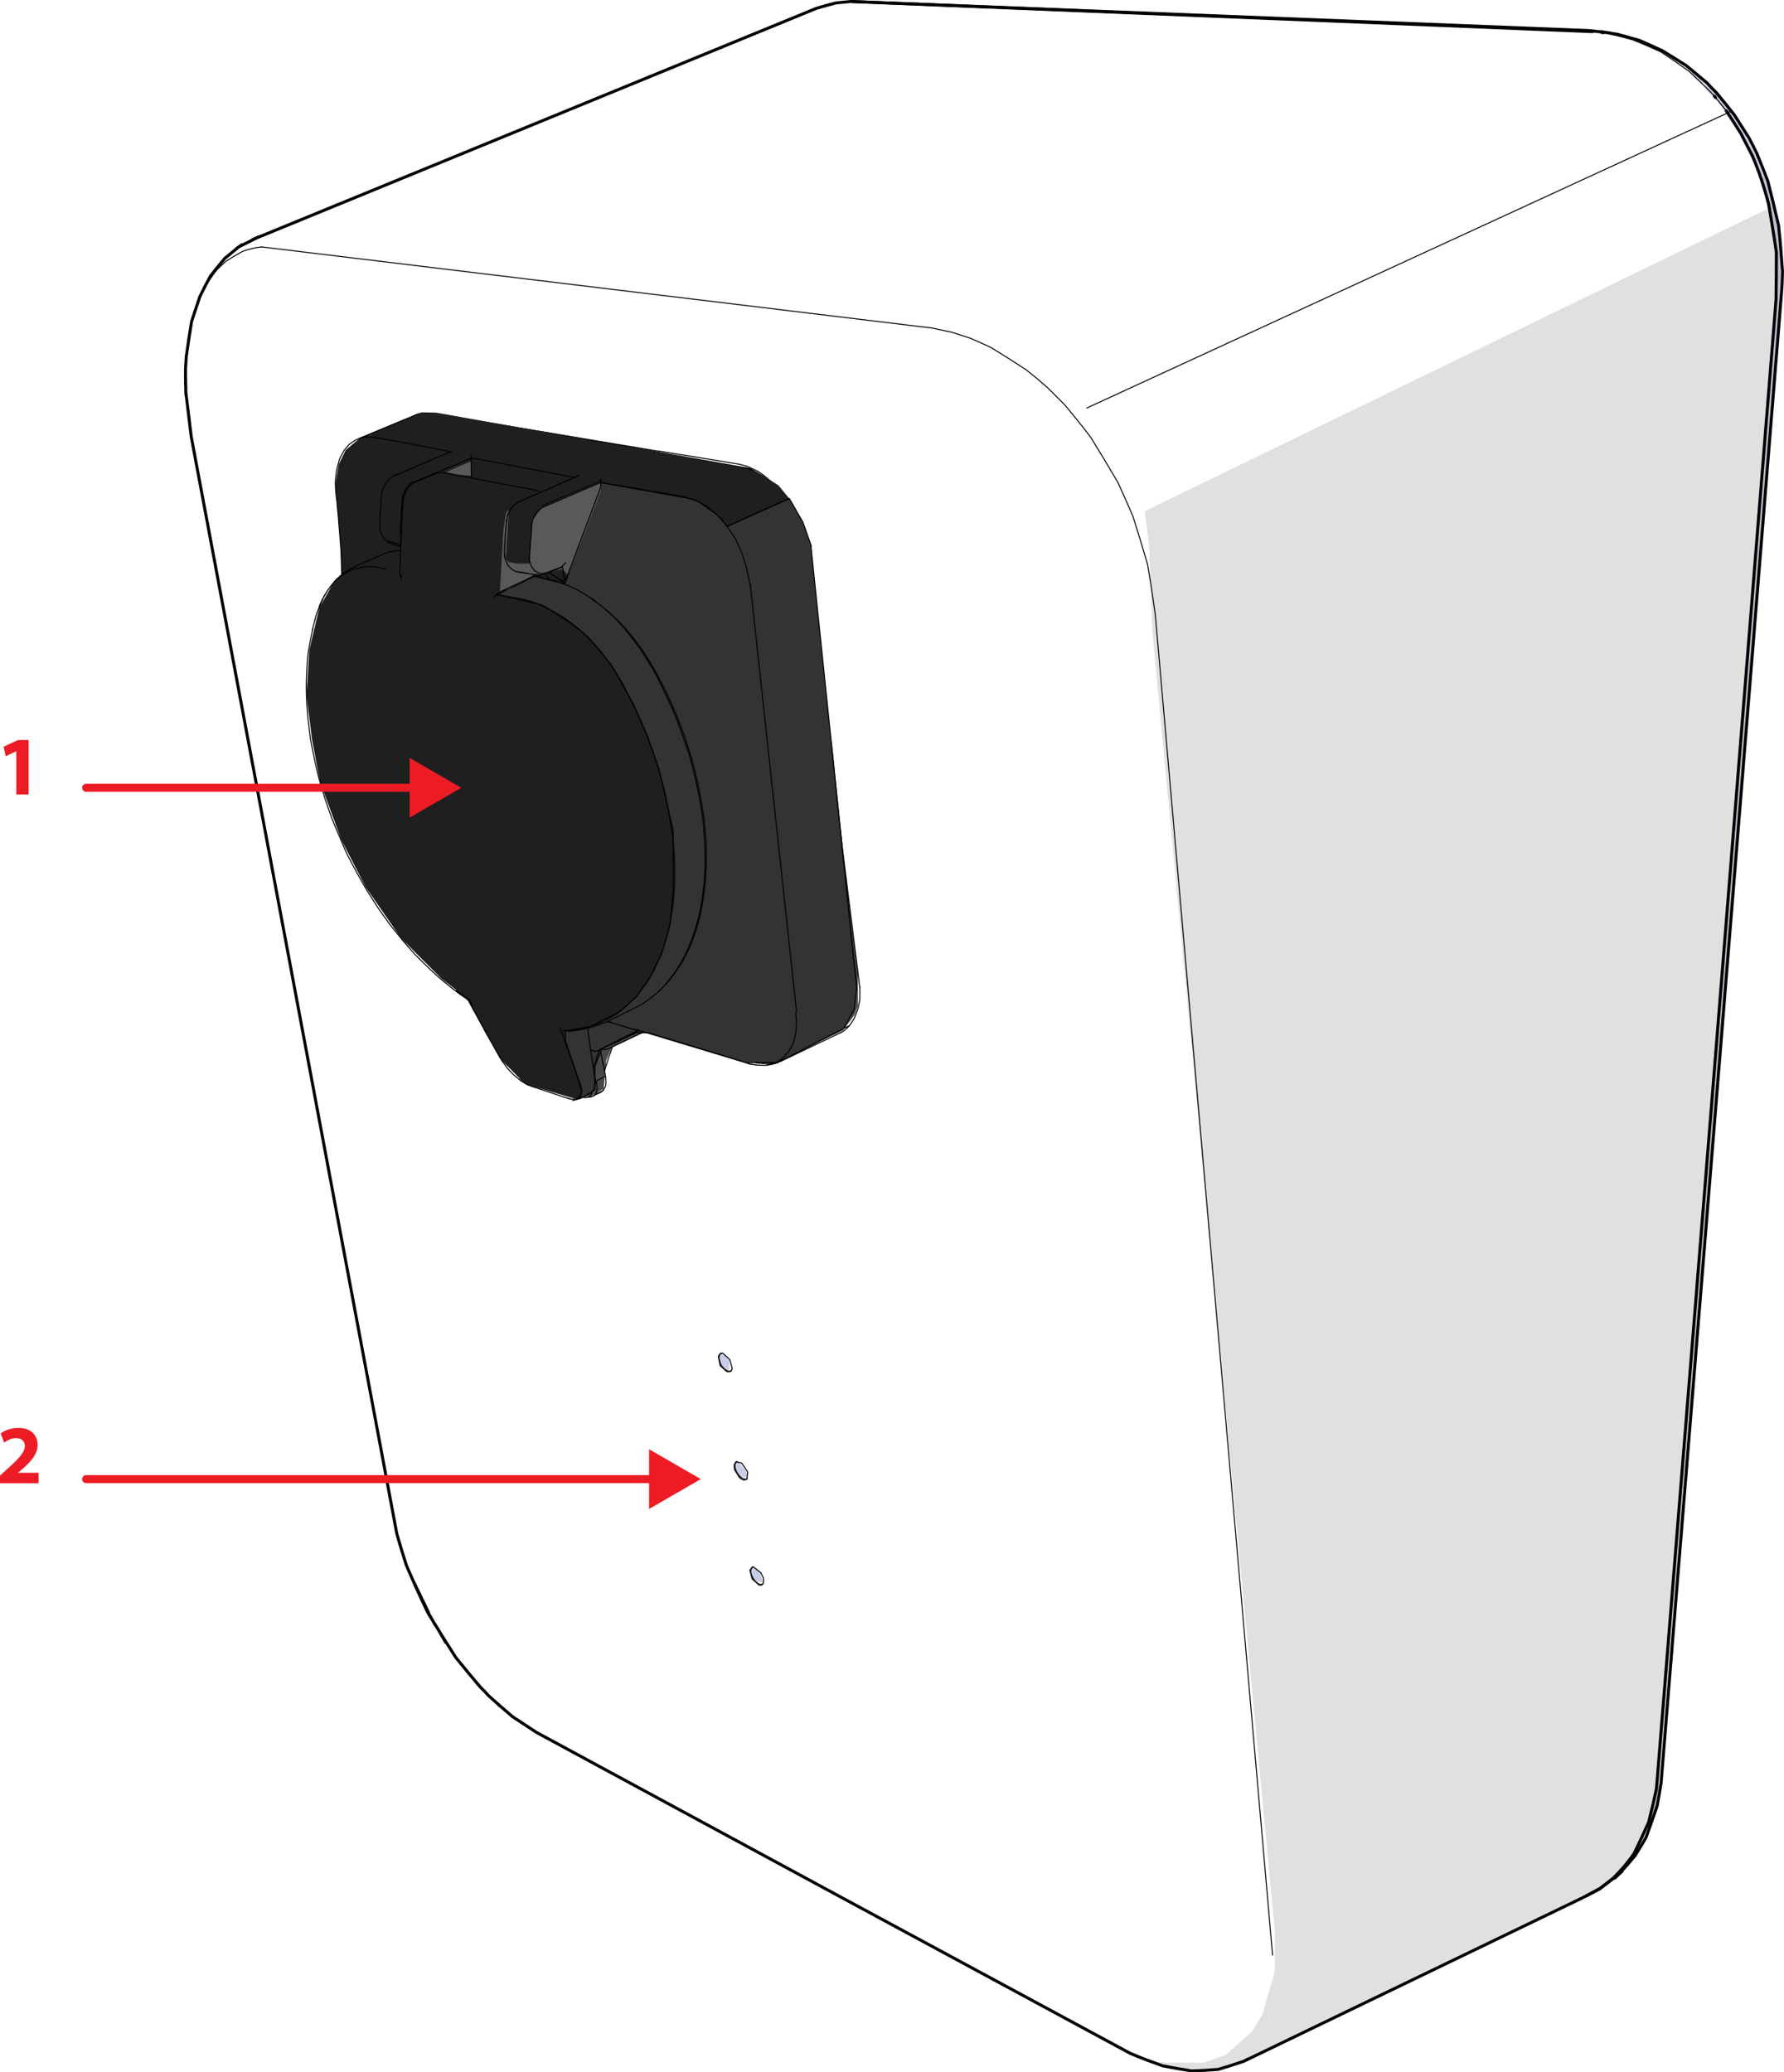 <?xml version="1.0" encoding="UTF-8"?>
<svg xmlns="http://www.w3.org/2000/svg" id="Layer_1" width="446.94" height="519.07" viewBox="0 0 446.94 519.07"><g id="Layer_1-2"><polygon points="444.5 60.39 444.5 78.33 414.54 449.26 412.47 457.96 411.94 460.29 407.36 467.38 401.17 472.76 312.18 515.82 305.28 518.15 294.78 518.15 290.83 517.44 288.86 516.36 292.45 516.63 301.51 516.63 307.16 514.66 313.71 508.82 316.31 504.52 319.36 493.75 319.36 483.53 288.68 157.99 287.87 136.46 286.8 128.03 442.08 52.67 442.97 52.49 444.5 60.39" style="fill:#e0e0e0; fill-rule:evenodd;"/><polygon points="140.4 108.83 188.03 117.26 192.7 120.22 197.99 127.22 199.07 130.72 184.98 136.64 184.98 141.84 186.51 157.99 187.31 168.93 185.7 174.31 180.32 188.13 173.41 198.18 168.83 182.57 167.22 179.43 166.32 179.34 160.85 181.76 163.45 191 166.5 207.06 166.5 227.33 165.78 231.9 161.84 243.3 160.13 246.26 154.75 252.36 148.83 255.68 142.37 257.02 142.64 259.35 145.78 269.4 140.4 268.59 129.99 266.08 120.39 250.2 112.05 243.12 105.86 236.3 98.24 226.16 91.24 214.05 84.33 195.66 82.09 185.62 81.28 180.23 81.28 159.69 82.63 153.32 86.31 145.52 89 142.92 88.91 115.92 90.52 112.96 94.11 110.35 109.45 104.16 112.77 104.16 140.4 108.83" style="fill-rule:evenodd;"/><polygon points="441.09 44.78 441.9 43.97 443.78 48.91 446.11 61.91 446.11 74.47 415.34 450.79 413.82 456.17 412.47 457.96 414.54 449.26 444.5 78.33 444.5 60.39 442.97 52.49 441.09 44.78" style="fill:#bfbfd1; fill-rule:evenodd;"/><polygon points="112.5 118.07 118.96 115.74 119.05 119.77 112.5 118.07" style="fill:#474747; fill-rule:evenodd;"/><polygon points="201.13 135.65 214.94 243.93 214.94 251.91 214.14 254.15 211.18 258.1 193.95 266.26 190.27 266.26 162.73 257.83 153.23 262.4 151.88 265.63 151.25 272.72 147.84 274.69 144.97 274.78 133.58 270.03 129.99 266.08 140.4 268.59 145.78 269.4 142.64 259.35 142.37 257.02 148.83 255.68 154.75 252.36 160.13 246.26 161.84 243.3 165.78 231.9 166.5 227.33 166.5 207.06 163.45 191 160.85 181.76 166.32 179.34 167.22 179.43 168.83 182.57 173.41 198.18 180.32 188.13 185.7 174.31 187.31 168.93 186.51 157.99 184.98 141.84 184.98 136.64 199.07 130.72 199.51 131.08 201.13 135.65" style="fill:#474747; fill-rule:evenodd;"/><polygon points="100.48 135.65 100.84 136.82 97.34 135.56 97.16 134.84 98.95 134.75 100.48 135.65" style="fill:#474747; fill-rule:evenodd;"/><polygon points="125.6 140.5 130.98 140.32 131.97 131.26 133.94 127.22 147.13 121.75 148.92 121.84 149.01 122.82 140.4 144.44 139.59 141.75 132.77 143.63 126.58 146.68 124.07 147.49 124.34 137.8 125.6 140.5" style="fill:#474747; fill-rule:evenodd;"/><polygon points="101.29 140.58 100.84 136.82 101.29 137.18 101.29 140.58" style="fill:#474747; fill-rule:evenodd;"/><polygon points="125.24 202.48 125.06 203.47 122.64 205.8 122.73 203.11 121.74 201.67 124.43 201.58 125.24 202.48" style="fill:#474747; fill-rule:evenodd;"/><polygon points="427.1 21.1 424.58 19.66 423.6 18.05 424.49 18.05 427.1 21.1" style="fill:#c9cce5; fill-rule:evenodd;"/><polygon points="428.53 21.9 434.54 28.9 439.92 38.86 441.9 43.97 441.09 44.78 436.07 33.57 430.06 25.04 427.63 22.71 427.1 21.1 428.53 21.9" style="fill:#c9cce5; fill-rule:evenodd;"/><polygon points="182.74 340.72 182.65 343.32 181.21 343.05 180.32 341.52 180.05 339.1 181.03 339.01 182.74 340.72" style="fill:#c9cce5; fill-rule:evenodd;"/><polygon points="187.4 369.15 187.31 370.23 184.98 369.87 184.08 368.44 183.91 366.01 184.89 365.92 187.4 369.15" style="fill:#c9cce5; fill-rule:evenodd;"/><polygon points="190.36 393.64 191.17 396.33 188.84 396.07 188.03 395.26 187.76 392.93 189.56 392.84 190.36 393.64" style="fill:#c9cce5; fill-rule:evenodd;"/><polygon points="198.8 250.12 198.53 258.64 197.36 258.55 190.36 252.36 184.89 243.93 184.71 242.49 194.94 236.48 196.55 235.49 198.8 250.12" style="fill-rule:evenodd;"/><polygon points="149.82 259.89 149.37 259.44 149.46 256.93 150.27 256.84 149.82 259.89" style="fill-rule:evenodd;"/><polygon points="150.45 261.87 149.82 259.89 150.36 260.25 150.45 261.87" style="fill-rule:evenodd;"/><path d="m109.63,240.25q2.42,2.42,4.93,4.75,1.79,1.53,3.59,3.05,1.35.99,2.78,1.97m-.09.18q-1.79-1.35-3.59-2.6-2.51-2.24-5.02-4.49-2.42-2.51-4.84-5.02c-2.33-2.78-2.33-2.87-4.57-5.65q-1.08-1.52-2.24-3.05-2.06-3.23-4.04-6.37-1.88-3.41-3.77-6.73-1.7-3.5-3.32-7.09-1.44-3.59-2.78-7.18-1.17-3.68-2.33-7.36-.9-3.68-1.79-7.36-.54-3.68-1.17-7.27-.27-3.59-.63-7.18,0-3.41.09-6.82.27-3.32.63-6.55.36-2.15.81-4.22m18.66-11.75q-1.97-.54-3.95-1.08-.9-.18-1.88-.36h-1.79q-.9.18-1.79.36-.9.36-1.88.81t-1.79,1.26-1.79,1.88c-.63,1.08-.72,1.08-1.35,2.15m0,0q.54-.9,1.08-1.79.72-.9,1.44-1.79c.72-.72.81-.72,1.52-1.44q.63-.45,1.35-.9m6.73,56.6c-.18-.27-.18-.36-.27-.72q-.36-1.61-.72-3.32-.81-5.02-1.7-10.14m-.63-74.46q7.89-3.14,15.88-6.19.81-.18,1.52-.27.81,0,1.61.09m-14.8,31.13q-.45-.63-.9-1.26-.18-.36-.27-.81-.18-.54-.27-1.08v-.9m.27-7q.09-.63.18-1.26.27-.72.54-1.35.36-.63.81-1.17.54-.45,1.08-.9m2.06,16.69v-1.7q-.09-.9-.27-1.88v-.27m0,0q.18-3.86.45-7.8.18-.63.36-1.26.27-.54.54-1.08.45-.45.9-.9.54-.36,1.08-.72m-3.05,13.9q.18-4.75.36-9.51.09-.54.27-1.17.36-.72.63-1.44m3.41,79.75q-.27-.54-.54-1.17-.18-.54-.36-1.17c-.09-.45-.09-.54-.18-.99q0-.54.09-1.08m1.61,4.57q-.45-.72-.81-1.52-.27-.9-.45-1.79v-1.44m1.35-8.25q.36.63.63,1.17.18.63.27,1.26v.99m1.79,7.09q.09.54.09,1.08.18.72.36,1.35.27.63.54,1.26c.36.54.45.54.81,1.08q.36.27.72.63.27.18.63.36.27,0,.54.09m1.35-1.52v-1.26q-.18-.81-.45-1.52-.27-.72-.63-1.44m1.44-5.65q.18.54.27,1.08.18.63.45,1.26c.27.45.36.45.63.99q.27.36.63.63m1.35-1.97q0-.45-.09-.9c-.09-.36-.18-.36-.27-.72q-.18-.18-.36-.45-.27-.18-.45-.36m6.64-45.48q2.69.36,5.2.81,1.79.45,3.59.99.9.36,1.79.72,1.26.54,2.42,1.17,1.97,1.17,3.86,2.42,1.97,1.61,3.86,3.23,1.79,1.88,3.59,3.77,1.7,2.15,3.23,4.22,1.61,2.51,3.05,4.93m-28.17-42.34q.54-.9.99-1.79.36-.36.72-.72.45-.27.9-.63m-1.26-.09q2.51-.99,5.11-1.97.45-.09.9-.18h.72m-3.59,143.44q1.17,1.35,2.42,2.6.63.63,1.35,1.17.72.54,1.44.99.54.18.99.45,4.22,1.44,8.43,2.96m-12.38-132.14q.45.27.99.45.36.09.72.18.45,0,.9-.09,2.33-.81,4.66-1.61m-8.43-10.32q.18-.81.45-1.61.27-.63.54-1.17.36-.54.72-.99c.36-.36.45-.36.81-.72m15.43-4.66q-4.04,10.59-8.07,21.26-.27.63-.54,1.17-.18.27-.45.45m-6.55,65.22q-.36-.45-.81-.99-.18-.45-.45-.99-.18-.45-.27-.99-.09-.45-.09-.99.09-.63.27-1.26m10.94,53.02q1.26-.18,2.42-.36,1.17-.18,2.33-.45,1.08-.36,2.15-.72,1.08-.45,2.06-.99.99-.63,1.97-1.17.99-.72,1.88-1.44.9-.81,1.79-1.7.81-.9,1.61-1.79.72-1.08,1.53-2.15.72-1.17,1.35-2.33.63-1.26,1.26-2.51.54-1.35,1.08-2.69.45-1.44.9-2.87.36-1.52.72-3.05.45-2.96.9-5.92.18-1.7.27-3.41.09-1.88.09-3.68,0-1.88-.09-3.68-.09-1.97-.27-3.86-.45-3.77-.99-7.45c-.54-2.69-.54-2.78-1.08-5.47l-1.97-7.18q-1.35-4.04-2.78-8.07-1.61-4.04-3.32-7.98-1.61-3.05-3.14-6.1m11.03-57.77q10.14,1.61,20.27,3.32.99.27,1.88.54c1.35.63,1.44.63,2.69,1.26q1.08.72,2.06,1.53,1.08.9,2.06,1.88.9,1.08,1.88,2.24m-27.27,102.89q.09-1.7.27-3.5v-3.59q0-1.97-.09-3.86-.18-1.97-.36-3.86-.45-3.77-.99-7.45m1.61-81.09q1.44.36,2.78.81,1.44.72,2.78,1.52,1.35,1.08,2.6,2.24,1.26,1.35,2.42,2.78,1.08,1.61,2.06,3.23.81,1.79,1.61,3.59.63,1.88,1.17,3.77.36,1.97.63,3.86m-9.96,81.72q.18-1.61.45-3.23.09-2.06.27-4.13v-3.23c-.09-2.24,0-2.24-.18-4.49q-.27-3.5-.72-7-.36-2.42-.81-4.84-.27-1.61-.63-3.32m11.12-50.41q2.51,16.77,4.93,33.64,1.44,10.23,2.87,20.54,1.26,10.23,2.6,20.45,1.79,14.62,3.5,29.15m-8.25,16.33q1.17.09,2.33.09.54-.09,1.17-.18.54-.18,1.08-.36l1.61-.9q.72-.72,1.52-1.52c.54-1.08.54-1.17,1.17-2.24q.27-1.26.63-2.6.09-1.35.09-2.78-.09-1.44-.27-2.78m10.85,5.65q-7.45,3.59-14.8,7.09-.72.27-1.35.45-.63.09-1.26.18h-2.33m10.85-128.19v-.9q-.27-1.35-.63-2.69-.54-1.88-1.17-3.77-.81-1.79-1.7-3.68-1.17-1.7-2.24-3.41m16.95,133.03q.54-.81,1.08-1.61.54-1.26.99-2.6.27-1.08.45-2.24v-3.05m-105.13-6.37l-.63-.72m11.3,9.78l-.09.18m-38.57-94.91l-.27,1.08m.99,32.47l.27,1.08-1.44-7.71-.81-7.89.09,1.08m-.09-1.08v-1.17,1.17m0-1.17l-.09-4.49v2.24m0-2.24l.18-3.32-.18,2.24m.18-2.24l.09-1.17-.09,1.17m1.26,20.09l-.54-3.32m-.18-1.17l-.09-1.08m-.27-2.24l-.09-1.17m0-12.29v-1.08,1.08m0-1.08l.54-3.41-.36,2.24m.36-2.24l.18-1.08-.18,1.08m.36-2.06l-.18.99.72-3.32-.54,2.33m1.17,32.29l1.26,4.84,1.08,3.86-.18-.9m-2.6-10.05l-.27-1.08m.09-31.31v-.45.09m-.09-.72l-.27,1.08.27-1.08.09.63m-.09-.54h0m0,.09v.09m0-.45h0m0,.54v.09m0-.54l.36-1.08-.09.18m-.18.81l.09-.63m.36-.9l.18-.63-.36,1.17.09-.45m.27-.72l.09-.45-.09.45m1.79,44.76l-.54-1.79m-.09-.45l-.18-.45m-.18-.63l-.54-2.24m.18.54l-.18-.54m.09-40.19v-.09l-.27.63.27-.54m0-.09l.54-1.17-.54,1.17m.72-1.61l-.18.45.36-.72-.18.27m.18-.27l.18-.36-.18.36m5.56-6.28l-.09-1.97v1.17m-2.33,62.61l1.35,3.32-2.24-5.74-1.08-3.14.45,1.08m.36,1.17l.81,2.24m-1.61-4.49l-.09-.27m3.41,9.15l.99,2.33-.54-1.17m-.54-80.02l.09.54-.27-3.05m.18,2.42l.9,8.79-.18-1.35m.18,6.55l-.9-14.62m-.09-.99l-.36-3.05.09.45m-.09-.45v-.27l.09.72m-.09-.72l-.09-1.08.09.63m-.09-1.17v.54-1.08.54m0-.54v-.72.72m0-.72l.09-1.52-.09,1.08m.18-2.06v-.18l-.09.81.09-.63m0-.18l.18-.99-.18.99m-.09.81v.36-.36m.27-1.79l.36-1.17-.27,1.08m1.17,92.84l2.33,5.11-.27-.72m-2.33-71.58l-.09-2.24.09,1.17m.36.81l1.08-.54-.54.27m-.63-1.7l-.18-2.15.09,1.08m-.27,1.08v-1.08,1.08m-.09-2.42v-.9,1.7m.09.54l-.09-.54m.27-1.35v.81-.81m-.27-.36l-.09-.27m.09-1.97l-.18-1.08m-.09-1.52h0m0,.36l-.09-1.08m0,.63h.09m-.27-2.87l.09,1.08-.09-1.08m.45-14.44l-.36.99.36-1.08v.09m0-.09l.45-.9-.45.9m.45-.9l.9-1.35-.72.99m.36,97.42l-.36-.81m.9,1.88l.54,1.17m-.36-71.32l-.09.09m0,0l-.18.09m-.72.36l.27-.18m.36-29.69l.45-.54-.45.54m.45-.54l.54-.63-.54.63m.54,29.6l.36-.09-.54.18h0m.18-.09l6.55-2.87m-6.73,2.96l-.36.18m1.35-.54l.54-.09-.99.27m.18-.09h.09m-.63-30.05l.54-.36-.54.36m.54-.36l1.17-.63-1.17.63m4.22,111.59l.27.45-2.15-3.77-2.06-3.86.54,1.08m-.81-1.52l.27.45m.63-74.19l1.17-.18-.9.09m1.44,78.76l-1.17-2.24m.9-26.82l-.54-3.41,1.97,10.94.54,1.08.36.27,7.45,2.96.27-.27v-.45l-1.61-8.88.18,1.08m-6.82,5.02l.36-.18m-2.69-14.17l-.36.18.36,2.33-.09-.36m.36-2.69l-.36-.18-.27.18.36-.09.45.18-.18-.09m-.63,0v.72l.36-.18v-.63m.27-43.15h1.26-.9m-.45-30.95l.27-.09-1.08.36m19.02-6.37l-15.43,6.01.45.09-1.26-.18.36.09m-2.06,0l1.17-.09-1.17.09m1.17,111.14l1.35,2.24m-2.33-3.86l-.09-.18m.63-27.63l.45.18.99,5.47.27.63.27.36,2.06.81.18-.18v-.36l-.36-2.24.18,1.08m-3.86-5.65l.27.09-.9-5.47.09-.18.63-.18-.36.18,1.53.63-.99-.45m-.45-.27l.27-.09,1.88.72.36.27v.18l-.36.09.45,2.06-.09.45.45-.27-.36.09m-2.69-3.41h-.09m.27-1.61l-.81-.27,1.17.36-.36-.09m.27-43.6h.36-.27m0-31.13h.45-.36m.63,88.27l-.36.18.36-.18m-.09-2.96l-.45-2.15m-.18-1.17h0m.45-5.56l.45.18m.09.36l.45.18.27.27m-1.7-2.6l4.4,1.7-1.08-.36m-2.51-44.94h.27l-.72-.09m.63-8.07l.09.45-.18-.72.09.27m-.09-.27v-.09.09m2.33,3.32l-1.26-.9m-1.44-4.04l.18.09.09.81v-.81m.09,1.44l-.09-.18.09.18m-.09-.54v.27-.27m-.09-.9h-.09m-.09-.09l.36-7m-.27,7.09h-.09m.36-7.09l.09.09m.09,0l.09-.45-.09.45,1.61.45-.45-.18m1.17-5.02l15.61-6.28-17.22-3.05m2.6,118.23l1.17,1.52-2.78-4.04-1.61-2.6m3.68-22.34l.36.18-3.68-1.53-.36.18.36-.18-.45-.54m.45-.63v-.09m.63-5.02l.09.18-.18-.36.09.18m.09.18l.72,1.17.45,1.79-.18-.63m-1.26-2.69l-.36-1.08.36,1.08m0-1.53l.18.72-.18-1.35v.63l-.36.18v.18-1.44.27m0,.99l-.09-.45m0-.18v-.27m.45,0v.09m-.36-.45l.09-.27-.09.18m.18-.27h-.09l.27-.27m.09.27l-.09.45.09-.27m-.09.27v.27-.18m0-.72l-.09.09m.27-.09l.09-.09-.09.09m-.27-1.97l.27,1.26.36-.09v.36m-.27-.27l.27-.09-.45-1.88m-.72-.27l.36-.18-.27.18m.27-44.22l.09-.09-.27,1.08,4.04,1.08m-3.5-2.6l-.27.45.45-.63.45-.36-.45.27m.09-.54l-1.26-.27m.81-6.28l-.45-.63.81.99-.09-.09m-.09,0l-.18-.18m1.17.99l-.81-.72.9.72m-1.7-1.7l-.09-.09.09.09m-.09-.09l-.09-.36.09.36m-.18-.36l-.09-.36.09.36m.09-10.85l.18-.36-.18.45v-.09m-.09.45v.27l.09-.54-.09.27m.27-.81l.18-.54-.18.54m.27-.81l-.09.18.27-.45-.18.27m2.87,1.88l-.09.45.36-1.17.54-1.08-3.23-.81m-.09-.18l-.18.09m.27.09l.99-1.17-.45.45m-.63.9h-.09l.09-.18v.18m-.09,0l-.09.27m1.44,105.13l-1.08-1.7m.45.81l.18.27m0-27.09l-.54-.27m-.09-6.28l.45.99.63.99-.36.18m-.27-.36l.45-.18-.27.09m.36-3.14h-.36l-.36.09-.27.45.09.9.45.81m.09.09l.27.18h.27l.18-.27v-.54l-.45-1.08-.27-.45-.27-.09m.36,2.33h0m-.45-.63v.09m-.27-.36l.18.45m.72-1.97h0m.18.09l.45.72.27.9-.09.54-.54.27m-.63-2.33h-.09m.18,0v.09m-.18-2.06l-.09-.54.27,1.26.99,1.61.45,1.61m-1.88-3.32h-.09m-.09.09h0m.99-2.42l-.36.09.36-.09-.27.09m-.09.09l.36.18-.27-.18m-.18,0l-.18.27v.72m.63-.81l1.08.9-.9-.81m-.09-.45l1.08.81-.54-.54m-1.44-46.29l.54.09,2.33-.99-.09,2.96v-.09m-2.24-1.88l-.18.09m-.18-2.78v-.09m.09,0l1.44-.45-.45.09m-.36-2.33l.36.09-.36-.09.27.09m-1.35-.81l3.23.81m-.27-3.86h.09-.09m-.81-7.36l-.09.18-1.52-.45m-.54-3.68l.36-.54m.54-.54l.18-.18-.18.18m.54,79.21l.45-.18-.36.18m.36-.27v-.45l-.36.18.36-.18-.36-1.97.27,1.08" style="fill:none; stroke:#000; stroke-linecap:round; stroke-linejoin:round; stroke-width:.25px;"/><path d="m99.58,196.2l-.09-.72.27,1.44.27.54.45.36h.72-.18m-1.52-1.17l-.18-1.17.18.9m0-.9v-.45l.45-.81.09-.81m-.72,2.06l-.27-.9m.99-1.08h0m0,.18v.09m0,.27l-.09.18m-.63-2.96h0m.72-2.33l.09.09-.09-.09m-.99-1.26l.36.18m.72-1.17l1.44.54-.27-.09m-2.06-42.61l.63.18m0-6.19l1.26-.36-.09,2.6m0-4.49l.18.18v.36h-.18l-1.52-.36m.63-1.52l-.27-.9.36,1.08.81,1.17m-1.26-3.32l.09,1.08-.18-1.35.18-3.14-.09,1.08m.09-1.88l.09-.36-.09,1.17v-.81m.09-.36v-1.08,1.08m0-1.08l.09-1.97h.09-.09m.09-.27l.09-.72m-.09.99h.09m-.09-.81v.36m-.9-5.02l.36-.27-.54.36m.54-.36h.09m.18-.09h-.18l.45-.18-.18.09m-.18,0h0m.36-.09l2.24.63-1.08-.27m-1.17-.36l7.89-3.14-1.17.45m-6.73,2.69h-.18.18m1.17,110.79l1.7,2.33-.63-.72m-1.44-30.41l1.17.45-.63-.27m-.27-3.68h.09m-.27,0h-.45m.72-7l-.54-.9,1.17,2.42-.54-1.26m-.9-1.61l.27.45-.63-.9.36.45m.09-.63l.09.18-.09-.18m.27.45l-.18-.27.63.9-.36-.63m-.45-.45l-.27-.36.27.27m.63-43.96l.09.09-.27-.81.18.72.18-9.33.45-9.33-.09,1.17m-.36,17.76v-1.17.18m-.36,0v-.36m.27,1.35v-.18m-.27-1.26v.18m.18-5.65l.09-1.26m-.27,1.35l-.45.09m-.27-3.23l.72,1.08m1.52-13.64v.18m-1.44,9.78h.09-.09m-.54-7.09h.09-.09m.18,0h.09m-.36-1.7v-.18m.09-.27l.09-.09m.18-.36l-.09.09m.45-.81l-.09.18m-.09.18l-.09.09m.27-.45l1.26-1.35-.27.27m-.81-9.96l.54.09m.36,90.6l2.42.99-.36.18.45-.18m-2.96-5.11l.63-.63-.45.45-.54.27m.72-.72l.09-.27-.09.27m.09-.36l.18-1.08-.09.9m.09.54l.18-.36-.18.36m-.27.09l-.09.09.09-.09m-.09.09l-.09.09.09-.09m-.27.36l.09-.18-.27.27.18-.09m.63-2.69v-.27.27m0-.27l-.18-1.26.18,1.08m-.09-2.24l-.36-1.08.45,1.35-.09-.27m-.36.27l.27.9-.18-.54m-.09-1.7l-.63-1.08.63,1.08m1.17,2.24l-.81-4.93-.36-.81-.36-.36m-.27-44.22l.09-6.73v.45m-.09,6.37v.81m0-.81v.54m0-.63l.27-7.62-.09-.27-.09,1.17.09-2.15v.99m-.18,8.52h0m0-.09h0m0-.72h0m0-2.24h.09m.09-2.42h-.09m0-1.52l.09.09-.09-.09m0,.36h.09m.09-1.61l.27-9.24-.36,7.98m.36-7.98l.09-1.26.36-1.26-.09.18m-.27,1.52l-.09.18m-.09.18v.45-.45l-.18-.09m.27.09l8.43,1.88-1.08-.27m-7.18-2.6v-.27m.27-.81l.63-1.17.9-1.08-.09.09m-1.88-.18l.09-.18m-.45.45l.18-.09m1.35,110.97l2.6,3.32-.9-1.08m-1.88-39.02l-.09.63.09-.81v.18m-.09.63l-.18.36.09-.27m.18-.9v-1.08.45l.63.27-.63-.18v.36m-.45.27v-.63.54m.45-1.08l-.18-1.08.18,1.08m-.18-1.08l-.18-.63.18.63m-.27-.81l.09.18m.99-1.17l-.54-3.86.36.18,1.17,7.27-.36.09-.63-3.68m-.54.63l-.36-2.6m.81-1.7l1.26.45-.99-.36m.9-67.19l.09-.09-1.26.81-.9,1.08m.27.18l.09-.18m.27-.27l-.09.09m-.45-1.7l-.18.09.27-.18-.09.09m.18-.18l-.09.09.27-.09h-.18m-.36-.54l.99.27-.27.09,6.01-2.33-.99.36m-4.66,1.88h0m-.36.09l-.18.18m1.17,74.72l1.7.63v-.27l-1.35-.45m.18-6.82l1.17.36h-.09m-1.35-67.64l.27-.18-.81.54m.81-.54l.18-.09-.18.09m-.63-.27h.09m-.27-.18l-.09-.09.09.09m-.09-.09l-.18-.09.18.09m1.88,115.45l2.42,2.78-1.17-1.26m-.99-35.07v.09m-.99-4.4l.27-.72.45-.36.18-.09-.18.18.54-.18.72.18m-.63,5.2l.27.36m-1.26-4.75l.36-.81m-.36.81v-.09m.27-.81l-.27.27m.36-2.69l.18,1.08-.36-1.97.36-.09-.36.09.36.09h-.09m.09,1.88v.09m-1.17-.45l.9.27m.27-1.79l.9.27m-1.52-2.15l.72.09.18-.27v-.45l-.36-.81-.81-.36.27,1.79m-.09-.54l-.18-1.26.36.18m-.36-.18l.36-.18-.36.18m.36-.18l.54.18-.54-.18m.54-69.07l-.18-.09,1.08.27-.45-.09m-.45-.09h.09m-.27-.09h-.18.18m-.18,0l-.54.09.27-.09m-.36.18l.09-.09m.27-.18l.09.09-.63.09.18-.09m.27-.09l-.18.09m0,0l14.44-5.65.09,4.84m-14.8-12.47l.45-.18m1.08,95.54l-.27-.36,1.08,1.35,1.08.63-.27-.09m-1.08-.81l-.45-.54m.63.72l.63.45m-.99-1.52l.36.54-.27-.36m.54.63l-.27-.27,1.08.81-.72-.45m-.36-6.46l1.44.81.36,2.06-1.17-.63.36-.09-.18-.18h-.27l-.63.36-.18.36v.54l.54,1.35m-.54-1.44v.09m0,.09h0m-.81-6.82l.9.27-.81-.36m.45.45l.27-.09-.27.09-.45-.09m.72,0l.54-.09-.36.27m-.54-3.41l.18.54v.45l-.54.36m-.09-1.88l.45.45m-.09-.18h0m-.27.45v-.09m.81-.99l-.09-.09m.9,3.41l-.36.72m-.63-4.22v-.09l.09.18m-.27-.36l.09.18m-.63-.63l.45.45m.45-68.27l.18.09-.18-.09m1.35,117.69l1.61,1.7m-1.7-36.42l.63.27.9.09-.18-.81.18.54m-.36-1.52l.18.99-.27-1.17h-1.08m-.27-.09l.18.09m-.45-.27l.18.09m-.36-.36l.18.18m-.27-.36l.09.09m1.26-2.6l.09.45-.72-.36-.36.09-.45-.09m1.79-2.24l-1.17-7.62.45.18.09.54,1.08,6.73-.36.18,1.79.63v-.36l-1.44-.45.99.36m-3.32-6.91v-.09m.99,1.08l.54,2.96m-1.52-73.11l5.2,1.08-5.2-1.08m3.23-2.24l1.17-.27-1.26.18-3.23,1.26m1.17-3.68l6.82-2.78h-.09m-6.73,90.87l1.08.09-.9-.09m.18-.18l-.18-.09m.36-4.57l-.36-.18m.09-1.52l.09.9m0-9.15l.72.18-.99-.27m.99.27l.45.18.36,2.69.99.27-.54-.18m-.9,11.57v.18h-.36m.27-3.32l-.09-1.08m3.68,5.83l.63-.18m-3.77-4.75l-.09-.9.09,1.26.54,1.53-.09-.18m-.72-3.5l-.27.9.36-1.08.27-.45.45-.18h-.09m-.36.72l-.18.99.18-1.08v.09m0-.09l.45-.63m-.36.18l-.09.09" style="fill:none; stroke:#000; stroke-linecap:round; stroke-linejoin:round; stroke-width:.25px;"/><path d="m109.72,191.09l.09.45m22.25-75.44l.54.09-13.1-2.33-10.41,4.13m1.7,85.67l.09.18-.54-1.08m.54,1.08l.81.9.9.72.99.18.36-.36.36-.99m-1.08-4.22v.18m-1.97.18l-.27.18-.18.36.09.99.54,1.08.72.54.45-.09.18-.27.09-.54-.18-.63-.63-1.17-.72-.45.45-.18.72.45-.09-.09m-1.61.99v-.09m.45-3.23l.09.09-.72-.18-.36.18m.45-1.26l-.27-1.61.18,1.17m.18-2.15l.54.18-.72-.27-.36.18,1.08.36-.63-.18m-.45-.18l.18.9m.9-.54l.63.18.36-.18-.99-.27.99.27.45,2.78,1.52.45v.27l-1.79-.54-.45-1.88.09.63m-1.17-3.86l.36.09-.45-.09m.72.18l-.36-2.69.36.09.36,2.42-.36.18-.27-.09m0-65.13l-1.08-.18,3.32.63-2.24-.45m.54,114.73l1.17,1.17m-1.61-40.64v.09m.99-3.95h.09l-1.17-.81m1.08-.45l.36-.18m-.72-1.7l-.09-.9.36-.18m-.81-2.78l-.18-.9m2.96,6.91l-1.17-7.36-1.44-.45m.45-68.36l4.84.9-3.41-.63m20,.09l.18.09-22.25-4.04.63.09m-.63-.09h-.18.18m1.7,87.37l.27-.09m-.54-2.33l-.36.09m-.09.09h0m.72-1.35v-.09.81m-.09,0l-.18.36m-.45-2.6l.45.72.27.72m.36-1.26h.09m-.45-.81l-.72-.9m.63-1.08l.45.18m-.09-4.93l.36,2.15m-1.35-91.23l52.57,8.79-1.08-.18m-49.79,131.87l3.86,3.23,1.97,1.44m-5.83-44.76l-.09.36m.18-1.17v.18m0,.27v.09m.27-3.14l.18.45-.18-.45m0-.09l-.18-1.17.18,1.17m-.18-1.17l-.09-.81.09.81m-.09-.81l.45.18,1.26,7.18,1.44.36.09.36-1.88-.54-.81-4.49.36,2.24m-.54-8.25l-.18-.72.27.81-.09-.09m-.18-.72l-.18-1.08.18.99m-.18-.99v-1.08,1.08m.45.18l-.09-.18m1.97,3.95l-.81-.9m-1.17-3.05v-1.08,1.08m-.36-1.08l.27-.72.36-.63-.18.18m-.45,1.17l.36-1.08m.09.9l.27-.99-.36,1.17m.09-64.95l-1.17-.18,9.51,1.61h-.09l.18-.9.36-1.44v.18m-7.71,79.03l1.17.36m-1.35-.36l.36-.18m-1.17-4.31l-.09-.45m.45-2.33l-.45-.09,1.08.27-.63-.18m.63.18l.27.09.81,1.17-.54-.9m-.72-1.97l-.09-.18.27.36-.18-.18m-.18-.27l-.54-.99.54.99m-.54-.99l-.18-.45.09.36m-.09-1.97l.36,1.35.72,1.44m0-2.87v-.09m0,.18h0m0,.27v.09m0,.09l.18.9.54.81.63.27.54-.09.27-.63m-1.17-2.42l-.45-.09.54-.18m-.63-2.06h-.63.63l4.93,1.26.18,1.35-.09-.9m-5.83-1.7l-.54.36.54-.36m-.45.54l.63-.54h-.09m0,0l-.27.27m1.88-74.63l.9-.36-2.78,1.08m2.51,87.28l.18.36-1.08-1.44.54,2.69-.45-.09m0-5.83l1.7,2.42-.54-3.14,1.97.54,1.26,7.18-1.44-.36-1.44-1.97.72.9m-2.69-7.62l-.72-.72,1.17.99-.36-.27m.09-.36l-.09-.18.18.27-.09-.09m.09.09l.18.09-.18-.09m-.36-1.97l-.09-.09m-.54-2.15l.27-.36.27-.18m.63-.09l.36.09.45.45.54,1.17-.09,1.08-.18.27-.45.18m-.63-74.1l7.8,1.35-6.73-1.08m-.09,82.44l1.61,2.15.36-.18-.36.18,1.79.54-.9-.27m-2.33-2.96l.36.54-1.08-1.61-.45.18m0,0l.36-.18-.36.18m.36-.18h.09m.45-1.79l-.54-.72m-.27-2.33l.36.18-.45-.18m.27-.27l-.27-.18.9.45-.36.18,4.84,1.26-.27-1.7.18,1.08m-4.66-.72l.27-.09-.45-.18m.45.18l3.5.9-1.08-.27m-2.42-3.14v-.09m.09-.63v.54m.09-79.57l1.26-.54m-.54,90.33l-.72-.99m.54-5.38l.54,2.78-.45.27m.27-1.17l-.09-.72m-.54-5.11v.09m0-.72v.54m1.88,4.84l.18,1.08m-.54-3.95v-.36.36l2.24.63m-2.24-1.08l-.18-.72,2.24.54-.18-.99.18.72-1.79-.45-.45.18.09.63m-.36-2.78l-.09-.54.09.9,2.24.54.09.81-.09-.81m-2.33-1.44l-.09-.27.45-.18,1.26.27-.63-.09m-1.08,0l2.15.54v-.45m-1.88-70.87v.09m-.18-7.36v-.27m0,.36v.18l12.2,2.15-.99-.18m12.83.81l-24.04-4.31m.18-.81l-.18.9.18-1.08m1.35,136.35l4.13,7.45,5.38,8.79-.09-.09m-.72-1.44l-8.43-14.62,4.13,7.54,4.66,7.62m-9.06-15.34h0m.27.18l-.18-.27m.27-43.33l-.18-1.08m-.45-2.24l.18.99m.36-1.26l-.45-2.24.54.63.27,1.44-.36.18,1.26.36.99,5.29.27-.09-.27.09,1.44.36-.36-.09m-3.32-5.92l.27-.09m0-.81l-.18-.72,4.93,5.47-.27,2.42.45-.18-.45.18m-5.2-8.52l4.66,1.08m-3.95-1.88l.99.27m-1.53-3.23l.54.18m-.45-3.05l.54.18m-.09,13.55v.36m.99-4.84l.45-.18.99,5.29-.18.09m-1.35-5.56l-.45-.09.99.27m-1.35-.36l.36.09m3.41-4.13l.63.9-1.26-1.7.45,3.14-1.97-.45-1.17-7.71,1.97.45,2.69,3.68-.18-1.61.09.81m-3.95-1.97v.18l-.18-1.26v.27m.18-.45l.45.18m-.63,0v-.18m2.87-42.97l.63.09-3.59-.54.72-19.91m.09,70.96l.18-.09-.18.09m.63-.09l1.08.18-1.35-.27-.18.09m-.36-4.04l-.18-1.17.72,5.11m-.72-5.11l-.18-.9.18.9m.09-46.38l.72-.72.72-18.39-.18-.09.54.09h-.36m-.72,18.39l1.17-.72,8.61-3.77-.09-.45-5.02-.81-.99-.63.9.63-.9-.54-.63-.54m-3.23-11.66l-.18-.09.18.09m.09,0h.09-.09m.09,0h.45-.36m-.63.72h0m.54-3.14l.54-.99.72-.9-.54.54m-.63,1.17l.09-.18m.09,81.45l.9.27-.9-.27m.27.36l-.45-.09m1.17-2.06v.18-.18m-.18-1.17l.18,1.08-.54-2.78,1.35.27-.27-1.7.81,4.49.09-.27-.18,1.17m-1.79-3.95h0m.54-3.05l.27.09m-.36-2.06l.18,1.08m-.27-1.88l.45-.18,1.79,2.42-.99-1.26m-.72-61.63v.27l.36-7.71h-.81m.09-5.74l1.52.27.54.27-.54-.27-.9.54.45-.36m-.72,84.23l-.36-.09.36.09-.18-1.08.27,1.35-.45-.09m1.52.09l-.45.09.45-.18.9-6.73h-.45l-.54,4.31m-1.26,1.17l-.18-.9m0,1.88h0m.45-6.82l.18,1.17m.45-3.41l1.44,1.97,2.15.45-1.17-7.8-1.7-.36.45,2.87-.45.27m-.72-.99l-.54-.72m-.09-45.3h-.09m0,0l-.27-.09m-.09-2.51l.18-3.5v.18m0-.18v-1.61m0,0l.18-4.13.45,1.79.9,1.35m-.63-1.7v-.18l.27.9.63.99-.9-1.7m-.81.9l.09-2.06m.54-.09l.18,1.08-.27-1.61.27-5.11v1.17m-.72,4.66h0m0-.99v.27-.27m0,.27v.27-.27m0,.27v.09m0-.99v-1.08m.18-2.15v-.54.09m-.09,1.44l.09-.99m.18-3.23l-.18,2.33.09-1.44v.27m-.09,1.17v.09-.09m0,.36v-.18m.54-.72v.18l.09-1.08-.09.9m-.45-.9l.18-2.24-.09.63m.09-.63l.27-1.17-.27,1.08m-.18.54h.09m.09.27h.09m.09.09h.27l-.09,1.44m-.9-1.79h.27m-.54,0h.18m3.5-4.75l16.42-6.73-.45.27.09-.09m-19.29,6.46l-.45.36.54-.45-.09.09m-.45.36v.09m.63-.54h-.09m.63,84.32l.45-.18,1.61.45.09-.72-.09.99-2.06-.54,2.06.54m-1.7-3.77l.18-1.7m.27-2.06l.09-.09m0-1.97l.9,1.26-.45.18m-.81-1.17l-.45-.63m.36-4.49l-.18-1.52.36.09" style="fill:none; stroke:#000; stroke-linecap:round; stroke-linejoin:round; stroke-width:.25px;"/><path d="m127.03,194.14l.54.18m-.27-43.78l-.9-.18,1.08.18.09-.63-.09.18m-1.08.27l-.54-.09.54.09m.36-8.88l.45.54m-.27-.27h-.18m-.63-12.2l.18-.9-.27,1.7,1.97.27-.99-.09m-.99,0v-.09m.27-1.79l.09-.27v.18m0-.18l.54-1.08-.54,1.08m.63-1.26l.72-.99-.81,1.17.09-.18,4.4.54-.72,1.61-.27,1.7-2.24-.27.9.09m-3.14-6.19l.36-.09m1.79,84.41v-.27l.45-.18,1.79.45-.45.09-.63-.09h.18m-2.42.45l.99.27m-.81-7.27l.9.27-.72-.18m1.26-.72h.09l-.99-.18-.27.09m.09-51.85v-.09m.45-.99l-.45.9.63-1.08-.09.09m3.32-6.19l.09.09-.63-.63.54.54-4.4-.63m1.79.99l-.72-.18.99.18m-1.79-17.58l-.18-.18m.9.81l-.27.27.36-.36-.09.09m-.54-.18v-.18.18m0-.18l-.09-.09.09.09m.63,83.16l1.17.27-.81-.18m.54-2.06l-.09-.18.27.81-.54-.18.27.09m.36,0l.18-.18-.18.09m-.99-.09l.27.09-.36-.18.09-1.08-.09.81m1.08.54l.36-.18h-.18m-.81.09h-.09m-.27-1.26l.09-.45h.09m0,0l.27-.09-.27.09.45,1.08m0-.09l-.27-.45m.99,1.08l-.72-1.79-.54.18m.54-.18l-.18.09m.36-2.51l-.99-.18.99.18,1.17,2.6m-1.52-3.68l.63.18m-.27-6.46l.18,1.08-.27-1.97.36.09.18.81.99,6.64-.45.18-.81-5.65.54,3.32m-1.61-51.4l.45-.36,4.4-1.88-.45.18m-4.13,1.88l-.18.09m.36-.27l1.7.36-1.08-.27m-.36-5.47h.09m-.27-17.49l.18-.09-.81.54.63-.45m.18-.09l.36-.18-.36.18m.36-.18l2.15.27-1.08-.09m-1.17-.18h0m15.79,149.54l-.36-.27.27.18m-15.25-9.15l.09.09m1.17-55.35l-.36-.9.45,1.08-.36.18-.63-1.44m.09,0l.18-.09m-.54-.18l-.45-.09m1.08.27l.18.27m-1.26-.27h0m.09-5.56l3.41,7.54h-.09l-1.7-.36.45.09m-1.35-8.34l2.15.45-.09-.27-1.61-.36m-1.08-7.45l.72.09-.72-.09m.72.09l.9.18,1.08,7.54m-1.79-53.91l2.24.63-1.08-.36m-1.17-8.07l-.27-1.17.27,1.26.54,1.08m-.81-2.33l-.09-.99.09.99m-.09-.99v-.36l.36.09-.36-.09v.27m.36-.18l.72.09.18,1.7.63,1.44.72.9m7.27-1.08l.45,3.41-.99-.18m-10.05-19.56l5.47-2.24-.99.45m-2.78,87.1l-.36.09.36.09m0-.27l1.61.36-1.08-.27m0,.27l1.08.27m-2.15-.81l-.09-.09m.63-7l16.33,2.96m-15.79-3.59l.63.09m-1.26-60.64l-.54-.99m.72-2.42l-.27-.09m-.36,0h.27m.72.09h-.27.81m-.45,0h.27m-.63,0l.45-7.36.9.09h-.18m-1.88-.54v-.18m0,.54h.09-.09m.72.09h.18l-.72-.09.45.09m2.87-4.49l15.7-6.28v-.09l-.09.9-.18.81m-18.84,8.34v-.27m.09-.18v-.27m.18-.45l-.09.18m.27-.63l-.09.18m.54-1.17l1.17-1.44-.18.27m-1.08,1.35l.09-.18m-.18-5.02l.27-.09-.27.09.27.09-.18-.09m.54,86.3l-.36-.72m.99.81l.09.18-.09-.18m.9-5.2h.18l-.63.18-.54.36-.36.45-.27.81v1.61l.63,1.7m.81.45l.54.63m-1.35-5.2l.27-.54.45-.36m-.99,1.7v-.18m1.44-7.71l.18.27-1.97-2.69v-.09l.18-.09-.18.18m.27-.18l.27.09,1.44,2.06-.36-.45m-1.08-1.61l1.44.27-1.17-.18m0-52.03l-.45-.18,1.08.36-.63-.18m-.63-.36l.18.18-.63-.54.45.36m.54-3.23l.09.27-.09-.27m0-.09v-.09.09m0-.18l-.09-.18.09.18m-.09-.18v-.18.18m0-.27v-.45l-.45-.09m.27,0h.09m.09-.27l.09-.81-.09,1.08m.09-1.08v-1.08,1.08m0-1.08l.09-.63-.09.63m.09-.63v-.09m0,0v-.27.09m0-.09v-.09m0-.09v-.09.09m-1.08-4.04h0m.09,0l.63.09m.27,0h.09-.09m-.27-4.57l-.09.09m.45-.45l.18-.09-.18.09m-1.08-.9l2.15.27,8.07-3.23m-9.51,1.08l-.09-.27.27.45m-.36-.45l-.18-.27.27.27m-.27-.27l-.36-.18m.18.09l-.09-.09m1.08-.36h.36l-1.52.18.9-.18m-.9-3.86l9.33,1.7m-8.16,90.42h-.09m.09.27h.09m-.18-1.7l1.17,1.44-.27-.27m.72.63l-.45-.36,1.08.72-.18-.09m-1.44-1.17l-.45-.54m.36-.36l-.36-.54m.9-4.84l7.36,1.35m-7.98-1.26l-.18.09m-.09-1.17l-.09-.09.45-.18-.36.27.36-.18m.63-1.17l.18-.36-.81,1.44-.45.18.99-1.61-.72,1.08m1.79,1.08l-1.97-.45,2.6.54.63-1.08v.09m-3.23.45l.45-.18,1.61.36-1.08-.18m-.09-1.7l.72-1.17-.54.9m-.09-3.59l1.35,1.97-.36.18-.99-1.44m-1.17-1.61l.18.27m0-.72l.54.72m-.18-47.27l-.54-.18,1.17.36-.63-.18m-.09-3.05l4.04-1.61-1.26-1.61,1.26-.54h-.09m-1.88,1.7l.18.09-1.44-.9h-.27m-.09,0h-.09.09m-.27,0h.18-.18m.09.45l1.7.36m-1.97-3.41l.72.72-.81-.81.09.09m-.45-.9l.09.18-.09-.18m.09.18l.27.54-.09-.09m-.09-.09l-.09-.27m-.09-5.2v-.27.09m0-.09l.09-.9v.18m0-.18v-.27.09m0-.18l.09-.45-.09.18m.09-.18l.18-2.42-.09.54h-.18.18m-.18,0h-.09.09m.45-1.44l-.18.81.27-.99-.09.18m.54-.9l.09-.09-.45.72.36-.63m.09-.09l.27-.36-.27.36m-.81-2.69l.09-.09-.27.18m.27-.18l.63-.36-.63.36m-.45-9.78l12.83,2.24-10.67,4.4m-.18,88.36l-.18-.09m.27-.27l-.36-.27.81.54-.27-.18m-.54-.36l-.45-.36.45.36m-.45-.36l-.09-.18m3.32,1.35h.45v.18h-1.52l.27-.18h1.26l-.36-1.88-1.61-.09-.9-.54-.36-.63-.27-.81.09-.63.36-.45.81-.27,2.6.45.99,5.38-.45.18.9.18-.9-.18.45-.18,1.44.27-.99-.18m-4.66-3.14h0m-.54-2.06v.09m.54-.63l2.78.45.99,5.38m-4.66-8.25h.18m1.17-.72l-.18-.09.54.09m-1.53-1.97l.27-.45-.27.45m.72-1.17l-.45.72.9-1.44-.27.09m-.18,0l.45-.18-.27.09m-.45.72l.36-.54m.36-2.78l.18.18-.9-1.26-.63-.09m.27-45.75l-.09-.09,2.06.9-1.17-.45m-1.08-.54l.18.09m-.09-6.19l.81-.09,1.17-.36m2.42-2.15l.36-.18-3.32,1.17h-.72l-.81-.27.63.27m.27-13.99l-.63.54.81-.63-.18.09m.18-1.08l-.36-.54.63,1.26v.09l-.27.18m0-.99l.27.81m-1.17-1.88l.45.45-.45-.45m.72-2.96l-.81-.27m2.06,89.08l-1.08-.18,1.08.18m.09,0l.27-.18-.9-.18.9.18m-.9-.18l-.27-.09m-.09-1.88v-.09m-.09-2.96v-.09m.72-3.14l.27-.54m.36-5.11l.45-.63-.45.72-.45.18-.45-.63m.45.63l.63-.9-.36.54" style="fill:none; stroke:#000; stroke-linecap:round; stroke-linejoin:round; stroke-width:.25px;"/><path d="m135.28,144.35l1.61.27m-1.26-1.79l-.09.18m-.09.18l-.27.09m1.53,128.37h-.18.09m-.09,0l-.18-.18.09.09m-.36-.27l.18.18-.27-.27,7.8,2.69-.54-.18m-6.91-2.24h-.09m-.27-69.25l.36-.54h.27l-.18.09.63.81-.27-.36m-.45-.54l.54-.09h-.18m.18,0l1.52,2.15-.36.18,1.26.18-.99-.18m-2.15-6.55l-.18.09.18-.09m.63-1.35l-.36.63.36-.63,1.35.27-.63-.09m-.81.45l.36-.54-.36.54m.27-45.57l.09.09-1.08-.63.99.54m.09.09l.54.27-.54-.27m0-6.46l1.79.45-.45-.09m-1.44-2.15l.09.09-.45-.27m.45.27l2.15,1.52m-2.69-1.79l1.7,1.26-1.17-.81m0,128.28l.27.09m.81-63.15l-.09-.54m-.63-1.17l.45-.18-.45.18m.63-2.78l-.99-1.35.54.81m-.27-1.17l.72.99m1.26-.81l.54.63-2.33-3.14.72-1.26-.18.27m.09-2.6l.81.09-.72-.09m-.54-44.85l1.35.81-.81-.45m-.63-7h0m-.54-2.24l1.88-.72m.36,70.42l1.17.27-.72-.18m-1.08-1.26l-.18-.99m-.18-.72v-.45m.99-5.11l1.17.27-2.06-.36-.18.09m.18-2.69l.18.27m.9-4.84l-1.26,2.06m.81-1.35l-.27.45m.18-1.35l.54.18m-.18-44.13l1.08.72-1.35-.9m.09-7.54l.18.09-.99-.72.81.54m0,0l-.81-.54m.99.72l.54.18h-.09l.18.18-.09-.09m-.99.09l1.61.54-.54-.54m-1.7-1.17l.09.09m.72-2.24l.18-.09-.18.09m-.45-1.17l2.33-.81.45,3.05-.45,1.17m-.45,68.45h.09l-.99-5.38,1.79.27-.36-2.24m-.72,7l.18.09m-.9-5.11l.36-.27,1.35.27-.81-.18m0-2.69l-1.17-.18,1.44.18-.9-1.26m.63,1.08h.18m-.63-58.49l3.77,1.7-.36-.18m-4.13-2.33l.45.18m0,0h0m.18,0l.45-.18-.9-.18m.9.18l.36-.45m-.45-3.59l-.18.27.27-.36-.09.09m-.45.54l.27-.27-.27.36v-.09m0,.09l-.54.27.54-.27m.54-.72l.54-.81-.45.81m.27,63.69h0m.54-50.59l-.36-.27.18.18m-.18-.18l-.36-.18.36.18m.54.45l-.18-.18m.27.18l.54.45m-1.52-1.08l-.09-.09.09.09m.81-10.41l.18-.36m-.36-.72l-.18-1.17m5.38,129.8l.27.81-2.42-6.91-2.15-7.18.27.99m.27-.72l-.45-.27.45.27m-.27-.45l1.44-.09-1.53.09h.09m-.27.09h.09m0-.09h-.18.18m-.09-102.62l.18.18m.09,0l.27.27-.27-.27m-.63-.45h0m.27.18l-.27-.18m.45.36h.09m.36.36l1.08.9-.09-.09m-1.61-9.24l-.45-.18m1.08-6.64l.27-.72m14.35-18.39l1.08.18-8.52-1.44-7.98,3.14m.81-2.78l-.09.09m1.26,154.2l.72.27.09.18m-1.26-16.51l-.18-.09.54.09h-.36m10.67-87.01l.9-.54-1.52.81.63-.27m-10.32,87.01h.54-.45m-.63-.09l-.45-.18.45.18m.63-.81l1.52-.27-.45.09m-1.7-101.46l-.09-.09,7.09-3.23,1.61,1.44,3.23,3.5-.45-.45m-11.57-1.35l.09.09m1.52,119.04l-.09-.09m-.27-16.33h.81l1.97,6.55,2.33,6.73v-.27l-.18.09m-5.38-115.09l1.08.9-.09-.09m3.14,3.23l.27.27-3.32-3.41m1.08-8.07l.09.09-2.24-1.44m2.06,127.56h.18l-1.08-.27.18.09m-.18-.09l.18.09m4.04-4.22l-3.95-12.29m-.18-.45l1.44-.18,2.69-.54,2.51,12.56-2.33,1.26m-3.14-14.35l1.97-.54-2.87.72m.36-99.12h0m-.18-.18l-.27-.27m.54-8.52l-.9-.54m5.47,125.59h.18l-2.51,1.17-1.61.18,1.17-.18.36-.27.27-.45.18-1.17-.36-1.44m-1.61,3.5l-.36-.09.18.09m.45-3.59l.18.09-.18-.09m.27.09h.18-.18m.18,0h.09m-.99-14.98h-.18m.63-97.96l-.27-.27m.09-9.24l.27.27-.72-.54.45.27m.27.27l2.06,1.52-.54-.45m-2.24-1.61l.09.09m2.15,125.86l.45-.18-.18.09m-.27-3.23h.09-.18m0-111.23l.27.27-.18-.18m-1.17-1.17h.18m5.47-4.84l.72.81-3.68-3.5-2.6-2.06m1.08.81l.63.54m-1.44-1.08l.36.27m1.17,124.15l2.15-.99m-2.24,1.08l-.09.18.27-.27-.18.09m-.18.27l.09-.09-.09.09m.54-.63l.09-.27-.09.18m-.36-2.69l-.09.09.27-.18m.36.54v-.36l.09,1.17-.09,1.08.09-.27m-1.08-1.79l.09-.09-.09.09m.27-.18l-.09.09.18-.09h-.09m.45-14.17l1.35-.45-.72.18m-1.08-1.08h.09m.45-.09l-.99.27,2.24-.9-1.26.63m.18-93.92l.27.27-1.26-1.44m.36-9.69l1.35,1.17m-.63,121.01v-.18m-.18.81l.09-.18m.09-.81v-.18m0-.27v-.18m.9-9.33l-.18-.09.18.09m0-.54l-.54-2.87.18,1.17m-.18-1.17l-.18-.99h-.27m.27,0h.09-.09m.09,0l.27-.09-.27.09m.27-.09h.09-.09m-.36-.54v-.09.09m0-.18v-.18.27-.09m0-.18l.09-.09-.09.09m.09-.18l.09-.09-.09.09m.09-.09v-.09.09m.27,1.17l.18-.09-.18.09m.18-.09h.09-.09m.09,0l.09-.09m-.45-1.17h.09m1.08-.54l.09-.09-.81.36.18-.09m-.18-1.52l1.08-.54-1.08.54m-.18-92.13l.18.18-.81-1.08m.54-10.05l-.9-.72m.27-30.5l9.87,1.7-1.17-.18m-8.7-2.06l.09-.63-.09.63m0,.18v.18m.09-1.08l.09-.18-.09.27m.81,154.11l.63-.54.54-.99.09-.99-.09-1.52m-.27-1.35l1.08-3.32-.36,1.08m10.59-8.16l-10.41,4.93-.9.18-.9-.27.45.18m.54-.54h.09l-.81-4.4.27-.18-.45.27m.45-.27l.18-.09-.18.09m.18-.09v-.09.09m.09-.09l.27-.36-.27.36m-.72.45l.18-.09m.81-1.7l1.17-.63-.81.36m-.63.45l-.09.09m.09-.27l1.61-.72m-1.35-1.08l1.17-.72-1.17.72m-.09.09h-.09m1.17-88.72l.18.27-1.61-2.24.18.18m-.81-.99l.63.81m.45-10.67l.9.9m-1.17-1.08l-.54-.54m2.6,109.89l-.9,2.6m10.23-7.09l-10.23,4.84m4.75-2.96l.99-.45-5.47,2.6-.45-2.6.18,1.17m-.9,1.88h.09m.63-3.05l-.45-2.24-.27.18m.27-.18l1.97-1.08-1.08.54m-.9.45l-.09-.18m.09.18v-.09m-.09-.18v-.18m3.41-2.24l.18-.18-2.6,1.52,6.28-2.78,2.69.81-1.17-.45m-7.8.54l.54-.36-.54.36m0-87.64l.36.72" style="fill:none; stroke:#000; stroke-linecap:round; stroke-linejoin:round; stroke-width:.25px;"/><path d="m151.79,153.5l-.18-.18m2.06,101.82l1.17-.72m-1.08.9h-.18.18m-.18,0h-.09m-.18,0l-.45.27m.45-2.24l.9-.63-.27.18m-1.08.81h-.09m1.79-78.94l.36.81-1.44-2.96.09.18m.27.45l.09.27m-.45-.9l-.09-.09.09.09m-.09-.09l-.54-1.08.09-.09-.09.09m.36-.18l.18-.18-.45.27m.18-4.66l2.06,3.5-.18.09.09-.09m-.9-14.35l.81.81-1.53-1.61.27.27m-.27,0l-.09-.18m1.17,100.47l-.36-.09.81.18-.45-.09-.72.36m.27-.54h-.09.09m-.09,0h-.18.18m.18-2.69l.09-.09m.09,0l.27-.27-.27.27m.27-.27h0m.54-.45l.09-.09-.63.45h.09m0,0l.54-.45m0-75.62l-.27-.63.36.81m-.99-1.97v-.09m.54-4.04h.09m-1.08-2.24l-.09-.09m7.62,89.53l-6.46-1.79.18.09m.27-1.7l.63-.45-.18.09m.18-.09l1.35-1.08-.18.18m-1.97-.9h0m.09,0l-.09-.09m.09,0l2.51-2.51,2.24-3.14-.54.9m-3.86,4.49l.18-.18m.18-.18l1.61-1.79m.54-66.47l.09.18-2.87-6.46.18.27m.36.81l-.36-.72m-.18-.45h0m.18.45h0m.36-5.11l.09.18-.27-.54.09.18m-.09-.27v.09l-.18-.45m-.09-.09l-.36-.72m.27-12.65l-.36-.54,2.78,3.59,1.44,2.24-.54-.9m-2.87-4.22l.18.27-.36-.45.09.09m-.72-.63l-.09-.09m.63.54l-.27-.36.27.36m-.27-.36l-.36-.45m.09.09h-.09m1.79,93.74h-.09m.63-76.16l-.99-1.88,1.26,2.51m-1.52-2.96l.27.45m.72-13.28l-.27-.36.45.63-.18-.27m-.27-.36l-.72-.81m2.15,101.28l3.59-1.7m-4.4-5.02l.63-.54-.09.09m.27-.36l-.18.27m-.18-2.78l1.44-1.88m-1.97-66.83l-.09-.18m1.88-2.06l-.81-1.88,1.97,4.4-.18-.54m-1.79-3.86l-.27-.63m0,.18l-.54-1.26m.72-13.81l-.54-.81,1.26,1.79-.63-.9m-.81-.81l.54.72m-.36-.81l-.18-.27v.09m0-.09l-.27-.36.27.36m2.51,97.24l-.9-.18m-.09-4.04l.45.18-.36-.18m.36.18l1.08.72-1.08-.72m-.36-.27l2.24-1.26-1.88,1.08m-.72-1.26h.09l-.54.45m2.24-2.42l-1.7,1.97.09-.18m.45-3.95h0m-.27.36h0m-.09.09h0m.09-62.52l-.09-.27,1.44,3.95-.54-1.61m-1.08-2.78l-.54-1.35m.63,1.35l.09.45m.36-6.1l.27.54m-.36-16.42l1.26,1.88-.36-.54m-1.17-2.24l.45.63-.54-.72m.54-39.47l10.05,1.97-1.26-.36-7.71-1.35m-2.24-1.97l2.24.45-1.08-.18m1.08,132.76l1.17.63-1.17-.63m0-8.34l.99-1.7-1.44,2.42m.54-56.87l.09.27-.18-.72m-.27-7.98l.81,2.15-.18-.54m-1.08-19.29l-.36-.54.9,1.44m-.09-.18h0m.18.36l-.09-.18,2.15,3.68,1.35-1.79-.09.09m-4.31-3.41h0m1.08,94.64l1.17.36-1.08-.36m1.88-2.42l-.81-.36,2.15,1.08-1.08-.54m-1.08-1.35l1.08.36-.81-.27m.09-2.69l1.79-1.44-2.51,1.88.18-.09m-.9-2.15l.09-.18-.09.18m.09-.18l1.52-2.06-.45.63m-.81-2.96l-.09.09m.63-1.08l.54-1.17-.54,1.17m-.63.99h.09m.63-52.57l.18.45-.54-1.44v.09m.09.09v.09m-.36-1.17l-.09-.27.36,1.17m-.36-1.17l-.09-.36.09.36m.45-6.46l.45.99-.63-1.52.18.54m1.44-14.62l1.08,2.06-3.32-6.1m1.97,2.78l-1.53-2.6.18.27m-.18-.27l-.45-.72m0-43.15l4.49.81-1.17-.27m-1.7,135.99l-.18-.09m.09,0h-.18l.9.27-1.08-.27h.18m.9-3.59l1.08.36-1.08-.36m.81-9.24l-1.35,2.24m.27-5.56l-.45.99.81-1.79-.36.81m-.45,1.08v-.09m.99-45.21l-.54-1.97m.09.36l.09.09m-.09-.18l-.36-1.26.09.18m-.54-1.88l.45,1.7m.36-7.36l.09.09-.18-.36.09.27m.09.09l.18.45-.18-.45m-.36-.99l.18.45-.72-1.97m.72,2.15v-.18m-.36-18.84l-.36-.63m.72.63l.18-.27m-.18.36l.27.45-.27-.45m2.51-1.97l.45-.36-2.96,2.24m-.09-.09l-.54-1.08m1.35,91.5l-.45-.09,5.02,1.44-.54-.18m-3.41-3.59l1.17.54-1.17-.54m.18-11.66l.09-.18-.45.99m-.81-4.04l1.08-2.96m-.18.45l-.72,2.15m.72-2.15v-.09m-.36,1.08l.09-.09m0,.09h-.09m1.35-34.27l.09.18-1.44-6.55m.18.72l.72,3.05m-.81-3.41h0m-.09-.45l-.18-.63m0,0l-.27-.81m0-.27l-.09-.27m.09.45l-.18-.63m.27.81l.09.45m0-9.24l.72,2.24-.99-3.05.09.45m.9,2.6l.09.27-.09-.27m0-19.56l3.14,6.73,2.51,6.55-1.17-3.23m-4.13-10.05l-1.17-2.24,2.15,4.31,1.97,4.22-.36-.72m-3.77-7.8l-.09-.09.09.09m-.09-.09l-.18-.45.18.45m.9-2.69l1.17-1.53-.18.18m-1.17,1.52h0m.18,88.27l1.17.45-1.17-.45m1.17.45l1.08.36-1.08-.36m-.81-5.47l-.36.27.36-.27m.09,0l2.33-2.42,1.61-2.15-1.44,1.88m-2.06,2.15l.27-.18-.63.63m.63-.63l.45-.54-.45.54m-.9-4.93l.72-1.52,1.17-2.96-.18.45m-.99,2.51l-.09.18m-.81-4.75l.09-.36v.18m0-.27l.09-.27m0,0l.36-1.08-.36,1.08m0-.09h.09m.54-2.06v-.27l-.27,1.35m.27-1.26v-.09m0,0l.63-3.14-.18,1.17m-.45,1.88l.45-1.79m-.45,2.06v-.09m.09-29.51l1.08,7.62.36,6.01-.18-3.77m-1.17-9.06l.36,2.06m-.36-2.06h0m-.45-2.42v-.18m.18,1.08l.09.18m1.79-4.4l-1.17-4.4-1.35-4.57.18.45m.72,2.6l.09.27m-.99-3.32l-.09-.36m.99-17.58l1.08,2.24m.36,0l-1.61-3.32m-.9-1.08l.27.45m-.09-4.93h-.09m1.08-44.58l4.84.81m26.01,1.08l-15.34,6.37m-15.52,125.86l3.32,1.53-1.08-.45m-1.17-.54l1.08.45m-1.08-1.88l1.17.45-1.17-.45m0-7.63l-.63.54.63-.63v.09m-.09-8.34l.9-2.69-.18.45m-1.17-6.64h0m-.18.99l.36-2.15-.36,2.15m.36-2.15l.18-1.7v.45m0-.45l.18-1.61-.09,1.26m0-1.26h.09m0-.09v-1.08.63m0-9.42h.09m-.27-3.23l-.18-1.17" style="fill:none; stroke:#000; stroke-linecap:round; stroke-linejoin:round; stroke-width:.25px;"/><path d="m166.14,198.27v.27m-.63-2.51l-.09-.36m.18-30.32l.18-.18-.18.18m.18-.18l1.26-.99-.63.54m-.27-1.79l.81-.99-1.88,2.42m2.24,91.23l1.08.45-1.08-.45m-.54-8.88l-.63.72,2.42-2.78,1.17-1.88-.81,1.26m-.9-12.74l.18-1.08-.54,3.32-.72,2.96m-.72-11.84l.09-1.61-.09.36m.09-.36v-3.59,1.79m0,.45v-.09m0-2.15v-.81m0,1.26v.09m-.18-3.86h.09m-.09.27h.09m.99-13.01l.09.45-.27-1.61.18.99m-.27-1.26l-.18-.81.27,1.08-.09-.27m-.36-1.79l.18.99m-.45-2.06v-.09m.72-21.35l.9,2.24m-.72-2.69l1.17,2.96-1.17-2.96m-.18-13.01l.27-.18-.27.18m.27-.18l1.26-.9-.18.09m-1.44-1.26l.36-.36-.36.36m.9,97.33l1.7.54-1.17-.36m0-1.88l2.24.99-.9-.36m-1.35-2.15l3.41,1.35-1.17-.45m-2.15-12.47l1.88-3.05-2.06,3.32m-.63-11.21v-.09m.54-3.23l.45-3.5v.18m-.45,3.23l6.64-2.96m-7.36-22.7l.18,1.17m-.18-1.17l-.18-.54m1.08-23.77l.18.45-.18-.45m-.09-.27l-.63-1.52m1.88-19.65l.09-.09-2.33,2.96.45-.54m1.79,98.77l4.31,1.44m-5.02-37.77l.09-.27m0,0v-.18m-.09-7.27v-.09m.72-31.49l1.88,5.74,1.26,4.49-.63-2.24m-2.15-8.07l-1.17-3.14,1.61,4.4-.36-.99.09.27m-.9-2.51l.36.99-.63-1.52m-.18-.63l-.18-.36m.45,1.17l-.27-.72m-.27-.63l.18.45m0-.09l-.09-.27m0-17.4l.99-.81-.99.81m.99-.81l2.24-1.79-.45.36m-1.79-36.51l1.08.45-1.08-.45m-.45-.99l.09-.09-.09.09m1.52,135.19l3.41,1.44-1.17-.45m-1.17-20.36l.81-1.88-1.08,2.42-1.7,3.05m.9-1.79v-.09l-.27.54.27-.45m0-.09l1.35-2.87-1.08,2.24m.18-51.4l-1.08-3.41m.36-.09l1.17,3.68-1.08-3.41m-.9-2.42l.45,1.17-.27-.72m-.09-25.03l1.79-2.24-.18.18m-.63-31.76l1.17.54-1.17-.54m1.17,132.58l4.49,1.7-1.17-.45m-3.5-68.09l-.18-.63m.36,0l-.27-.9,1.26,4.58-.63-2.51m-.36-35.16l.45-.63-.81,1.08m1.44,104.51l5.38,1.79-.9-.27.9.27-.09-.09m-5.83-3.32l-.54-.27m.18-20.99l.36-1.08-.36,1.08m.36-1.08l.81-2.24-.63,1.97m3.14,2.51l.63.36-3.68-2.6-.09.36m1.52.27l.9.45-2.24-.99m-.09-.09l.54-1.61-.27.9.09-.09m-.18.27v-.09m-.09-41.89l1.26,5.74.81,4.75-.09-.45m-1.88-10.85l.18.72-.18-.72m-.99-33.1l.63-.54-.63.54m1.26-1.08l.72-.63-1.35,1.17m-.18-4.66l.63-.45-.54.36m.09-29.51l.45.27-1.08-.63.63.36m.45.27l1.17.72-.81-.54m.63,132.05l-.99-.45m.27-23.05l.63-2.24-.27,1.08m-.27,1.7v-.18.18m0-.18l.18-.27-.09.09m-.18.54l.63-1.88-.18.63m-.27.63l-.18.54m.27-.54l.18-.54m.18-1.79l.81-3.32-.81,3.32m0,1.08v-.18.18m.81-3.23l-.81,2.96.81-2.96.63-3.41-.54,3.14m-.72-29.78l.54,3.14m-.81-4.49l-.54-2.24m.45,0l.27,1.35m-.09-.45l.27,1.53m0-.18l-.18-.72m-.9-2.69l-.09-.18m.09-.99l.63,2.33m.18-37.86l1.35-1.17-1.08.99m-.63-4.22l-.54.45.9-.72-.36.27m.36-.27l1.35-.99-.45.36m-.63-26.82l.72.63-.72-.63m.72,134.83l-.72-.27m1.08-.81l1.17.54-2.24-.99m.9-21.98l1.35.63-.54-.27m-.72-12.2l-.45,2.96.63-4.49-.18,1.08m.27-15.61l-.18-2.24.45,7.45-.18-4.13m-.45-4.22v-.27l.18,1.17-.18-.9m0-.27l-.09-1.08.09,1.08m-.18-1.79l.09.72m-.09-78.31l2.69,2.6m-.36,131.42l-.81-.36,1.08.45-.18-.09m-.36-1.97l-.54-.27,2.24,1.26-1.17-.72m-1.97-33.91l.27-2.24m-.45,1.17l.18-2.24-.18,2.24m.27-3.14l-.09.9.09-1.17v.27m.27.9l.18-3.41m-.36,1.26v-.09l-.09,1.08.09-.99m0-.09v-4.49,2.69m.36-3.86v3.41m-.36-2.24v-.36m.27-1.88l-.18-3.32m-.36-52.57l.09-.18-.27.27m.27-.27l1.79-2.06-.18.18m-.99,1.17l-.54.72m-.36-4.22l1.17-.9-.99.81m.99-.81l.45-.36-.36.27m-.54-23.86l-.09-.18m-.63-.54l.27.18m1.52,131.6l.36.18m4.4-15.88l.18.09-5.56-4.22m1.08-.36l-1.08-.54,2.24,1.08-1.17-.54m-.18-83.87l.9-1.17-.72.9m-.63-3.14l3.41-2.6-.45.36m-2.6-20.09l-.09-.18m-.18-.09l-.09-.18m-.36-.36l.09.09m1.79,133.84l3.59,1.17-.09-.09m-.99-.99l1.08.45-4.49-1.79m1.17-1.08l1.08.72-.99-.63m-.09-20.72l1.08.54-1.08-.54m-.18-85.85l.18-.18-.45.45m.09-23.32l-.09-.18.27.36-.18-.18m.54.63l.09.18-.45-.63m-.27-.36l-.54-.63.09.18m.18.09l.09.18m1.7,130.61l2.24,1.26-.99-.54m-1.26-21.53l3.32,1.52h-.09m-4.31-88.09l.45-.54-.45.54m.45-.54l.99-1.17-.36.36m-1.08-1.79l.54-.36m.45-17.58l-.45-.63,1.61,2.6-.27-.54m-1.35-2.06l-.27-.36m1.97,131.87l.54.18m-1.17-23.14l-.09-.09m-.09-88.54l4.75-5.65m13.9,103.79v-.18m-18.48-100.56l1.7-1.26-.45.36m-.72-13.81l1.79,3.59,1.08,3.14-.09-.27m-3.14-7.18l-.36-.54m1.88,129.89l3.32,1.44-1.08-.54m-2.24-1.79l1.17.72-.63-.36m7.18-12.2l-3.86-3.59-3.86-3.14m-.45-93.47l-.36.36m.54-14.35l-.45-.9m.72,128.46l5.56,1.7-1.08-.36m-3.32-2.15l1.08.63-1.08-.63m-.72-18.93l-.09-.09m.81.63l.09.09m-.18-2.96l1.7.9-.27-.18m-2.42-1.17h.09m.45-92.4l-.18.18m-.45-1.08l2.78-2.06-.09-.72.18-.09-.18.09-.18-.99.18.99m-1.61-6.01l-.27-.72m-.18-.27l-.09-.36m-.18-.27l-.27-.63m1.97,105.22l-.27-.09m.36-95.72l-.45.36m.18-4.93l-.09-.18.45,1.52m-.18-.72l.09.18m-.36-.99l-.09-.36.09.36m-.45-1.52l.18.54m-.27-.9l-.09-.18m2.06,124.6l-.72-.45,1.97,1.08-1.17-.54m-.81-.54l-.27-.09m.09.54h0m.54-18.12l-.09-.09m0-3.32l.99.45m-.54-94.55l.18,1.08m-.63-3.77l-.09-.63m.09.72l.09.27m-.54-2.6l-.09-.36.27.99m-.09-.18v-.18m.63,1.26h.18-.18m.18,0h.18-.18m.81,119.76l-.72-.27,2.51.99-.27-.09m-2.24-.63l3.68,1.17-2.51-1.26m-.54-17.85l-.18-.09m0-3.77l.72.36-.27-.09m.27.09l2.96,1.52h-.09m-3.59-98.86l-.09-.36" style="fill:none; stroke:#000; stroke-linecap:round; stroke-linejoin:round; stroke-width:.25px;"/><path d="m185.52,145.79l-.09-.72m.9-.18l7.8-3.41-.72.36m-7,123.08l1.7.9,1.52.27-1.08-.18,1.08.36-.72-.18m-1.08-17.22l-.81-.81m13.1,1.17l-13.37-100.65,6.46,51.58,7.09,50.59v-.45m-13.9-104.42l.36,2.69m1.35,117.24l-.45-.18.27.09m-.09,0l-.18-.09.36.09m.09-21.26l-.36-.18m1.17,21.8h.09m.63.18l.72.09-.45-.09m-.36-15.7l.72.72.54.09-.45-.09m-.99-.9v-.09m-.09-.09l-.54-.54m.54-4.66l.36.18-.27-.18m1.17,21.17l-.81-.09,1.08.09h-.27m-.81-.09h-.09m.63-14.8l-.63-.63m1.17.72l1.08.27-1.08-.27m4.66-2.69l.9.81-1.7-1.61-5.02-2.69m8.88,18.57l14.35-6.91-1.35,1.26-.99.63m-19.38,7.45l.72-.09-1.08.09h.36m.72-.09l.72-.09-.72.09m-.36-19.91l-.54-.27m.81-50.41l.36,2.24m.45,68.27l.45-.09-.45.09m-.09-14.26l-.54-.09,1.08.18-.54-.09m.54.09l1.08.27-1.08-.27m.09-46.2l-.27-2.24m-.27-2.24l-.18-1.17m.72,65.84l.99-.36-.99.36m.99-.36l1.08-.54-1.08.54m0-13.37l1.17.18-1.17-.18m-.54-4.75l.27.09m.27-105.94l7.54-3.23m-6.46,126.66l1.17-1.08-1.08.99m-.09-16.42l-.09-.09m-.36-.36l-.09-.09m-.09,0l-.27-.18m1.7,4.75h.36l-1.08-.18.72.18m1.97-1.35l.27.27-1.88-1.88m0,.09l.81.72m-.81,13.55l1.17-1.61-.27.45m-.81,1.08l.54-.63m.09-10.5l.45.09-.63-.18.18.09m.45.09l.81.09-.81-.09m-.63-.18l-.54-.09.54.09m.72,9.51l-.09.18.36-.63-.27.45m.27-.54l.45-1.08-.45,1.08m.45-1.08l.09-.45-.09.27m.18-.45l-.09.18.18-.45-.09.27m.09-.36l.27-1.26-.27,1.08m-.27-6.46h.63l-.09-.81v.63m-.27-2.51l.27,1.88-.63-.63m0-4.4v-.09m.72,10.5v-.36l-.09.9.09-.54m.09-1.08l-.09.72.09-2.96v.09m-.18,3.77v.27-.27m.18-2.06v-.18m0-1.61l-.09-1.17m.09,1.17l-.09-.18m0-.72h.09m.09,0l.45-.09m-.09,0l-.09.09m0,0h-.09m.54-.09l-.18-1.26m-.81.18h0m1.53-.45l-.09-.72m1.44-112.58l6.91,55.26v-.18m6.73,54l-6.73-53.82M47.1,84.88q1.08-4.4,2.24-8.7,1.17-2.6,2.42-5.02,1.17-1.7,2.42-3.41,1.17-1.17,2.33-2.24,2.06-1.35,4.22-2.51c1.52-.63,3.54-1.04,4.78-1.14M429.52,24.06q-3.14-3.23-6.46-6.28-3.41-2.42-6.91-4.75-3.5-1.61-7.09-3.05c-3.59-.99-3.68-.99-7.36-1.79M46.57,89.9l-.09,3.14m.09-3.59v.09m.09-.27l.45-4.31m63.15,324.02l-1.17-1.88m25.39,26.82l.18.09m45.75-91.95l1.7,1.52h.9l.45-.72-.63-2.33-1.79-1.61-.54.09-.54.72.45,2.33m3.59,26.01l-.09-1.17.54-.72,1.35.27,1.52,2.24-.18,1.79-.81.27-.99-.54-1.35-2.15m4.49,27.45l-.63-2.24.9-.81,1.88,1.52.63,1.26v1.26l-.45.54h-.63l-1.7-1.53M204.27,2.26l.27-.18m8.7-1.7h.09m219.51,27.9l-160.57,73.92m124.33,372.99l-83.96,40.55m83.25-40.1l3.23-1.61m2.06-465.93l-2.24-.18m30.86,16.51l2.69,3.32" style="fill:none; stroke:#000; stroke-linecap:round; stroke-linejoin:round; stroke-width:.25px;"/><path d="m120.3,422.53q-3.14-3.68-6.1-7.36-3.59-5.56-7-11.21c-2.78-5.83-2.78-5.92-5.38-11.84-1.26-3.95-1.26-4.04-2.42-7.98M46.66,89.36q.63-4.49,1.35-8.88.99-3.05,2.06-6.19,1.26-2.6,2.69-5.2,1.7-2.15,3.5-4.31m8.07-5.2Q134.48,30.79,204.54,2.08q2.42-.72,4.93-1.35,1.88-.18,3.77-.36m-90.69,424.49q2.87,2.6,5.83,5.11c2.96,1.97,3.05,1.97,6.01,3.95q74.37,40.28,148.73,80.38c4.04,1.7,4.04,1.61,8.16,3.14q3.59.72,7.27,1.26,3.32-.09,6.64-.36c3.23-.99,3.32-.99,6.46-2.06m85.67-41.35q1.79-.99,3.59-1.97,1.61-1.26,3.23-2.51,1.44-1.44,2.78-2.96c1.26-1.61,1.35-1.61,2.51-3.32q1.88-3.86,3.59-7.71,1.08-4.22,1.97-8.43m0,0q15.07-186.5,29.96-372.99.09-5.92.09-11.84c-.9-6.1-.99-6.1-1.97-12.2q-.81-3.05-1.79-6.01t-2.24-5.92q-1.44-2.78-2.87-5.56-1.79-2.87-3.68-5.74M46.48,94.03v.18m0-.09l.09,4.75m-.09-5.02v-1.26,1.26m73.02,327.78l.81.9m-20.9-38.39L47.91,109.37l-1.35-11.12m0-1.17l-.09-1.08m0-1.17v-.45m0-1.79l.18-3.14m9.69-24.76l3.5-2.87-.63.45m1.44-.99l-.81.54,4.49-2.24-.45.18m-.63.27l1.61-.72m42.52,344.65l-3.68-7.62m5.38,10.76l-1.79-3.14m4.4,7.45l-1.44-2.42m10.05,13.55l1.17,1.17-1.08-1.08m1.97,2.06l-.9-.99.9.99m189.28,91.59l-.27.09m-186.23-89.17l-.18-.09M213.33.38l185.6,7.54m-86.3,507.82l-.99.54,84.23-40.64m5.29-467.54l.54.09m28.08,16.24l-.27-.36" style="fill:none; stroke:#000; stroke-linecap:round; stroke-linejoin:round; stroke-width:.75px;"/><path d="m400.01,473.57q2.6-1.97,5.11-4.04,1.26-1.26,2.42-2.6.99-1.44,1.97-2.87,1.61-3.32,3.23-6.55.72-2.33,1.35-4.75m1.17-7.8q14.98-185.42,29.78-370.84.09-5.56,0-11.03-.72-5.38-1.52-10.76-.72-2.69-1.44-5.38-.9-2.6-1.79-5.11-2.06-4.22-4.13-8.34M211.53.47h.54m1.08,0h1.08m.09,0l184.61,7.45m1.7,465.3l-.45.27m.99-465.3h.27m1.44,0l.54.09m1.35,461.98l.27-.27m.45-461.35l.09.09m8.61,443.59l1.08-7.36m14.26-420.81l.18.27m2.69,3.32l.27.36.99-.09m.9,2.87l-1.7-2.6m1.88,2.87l1.35,2.15" style="fill:none; stroke:#000; stroke-linecap:round; stroke-linejoin:round; stroke-width:.25px;"/><path d="m405.66,8.72c2.42.63,2.51.72,4.93,1.35q1.44.63,2.87,1.26,1.61.72,3.14,1.44,2.87,1.79,5.74,3.59c2.69,2.15,2.6,2.15,5.29,4.4q1.17,1.26,2.42,2.51c2.24,2.78,2.24,2.69,4.49,5.56q1.79,2.78,3.59,5.65.99,1.88,1.97,3.86,1.44,3.5,2.78,7,1.44,5.56,2.69,11.12c.63,5.74.54,5.83.99,11.57-.09,3.32-.09,3.41-.36,6.73m0,0q-14.98,185.87-30.05,371.83-.45,2.87-.99,5.74-1.35,3.95-2.78,7.89c-1.26,2.24-1.35,2.24-2.69,4.49q-1.97,2.42-4.04,4.66m-4.49-461.44l1.08.18-4.13-.45L213.33.38m182.55,475.26l4.75-2.42,4.84-3.68-.45.45m-2.78-461.89l1.17.18-1.17-.18.63.09m.54.09l.9.18-.9-.18m2.96,460.46l-1.88,1.7.27-.18m.63-461.62l-.9-.18.72.18m-.72-.18l.99.18m.45.18l1.52.36m6.01,2.15l2.96,1.44" style="fill:none; stroke:#000; stroke-linecap:round; stroke-linejoin:round; stroke-width:.75px;"/><path d="m183.19,343.32l-.09.09q-.09,0-.09.09h-.45q-.09,0-.09-.09h-.18m0,0q-.09,0-.18-.09t-.09-.09-.18-.09-.18-.09-.18-.09q0-.09-.09-.18m-.18-.18l-.09-.09q-.09-.09-.18-.18-.09-.09-.09-.18-.09-.09-.18-.18,0-.18-.09-.27,0-.09-.09-.18,0-.09-.09-.18m-.09-.18v-.27q-.09-.09-.09-.18v-.18q-.09-.09-.09-.18v-.54q0-.09.09-.18v-.09m0,0q0-.09.09-.18v-.09l.09-.09.09-.09.09-.09.09-.09m2.6,4.4h-.09m-1.79-.54h-.09l-.09-.18m-.81-1.26v-.18h-.09m.36-2.24h.09m-.18.09l.09-.09m2.51,4.4h.09m7.89,53.46h-.09l-.09.09h-.63m0,0q-.09-.09-.18-.09-.09,0-.18-.09-.09,0-.09-.09-.09,0-.18-.09-.09-.09-.18-.09-.09-.09-.09-.18-.09,0-.18-.09-.09-.09-.18-.18,0-.09-.09-.18-.09-.09-.09-.18-.09-.09-.18-.09,0-.18-.09-.27-.09-.09-.09-.18-.09-.09-.09-.18-.09-.09-.09-.18-.09-.09-.09-.18m-.09-.18v-.18q-.09-.09-.09-.18v-.9l.09-.09m0,0v-.09q0-.09.09-.18l.09-.09.09-.09h.09m-.27,1.97l-.09-.18h0m.36-1.79v-.09m0,.09v-.09m2.6,4.31h-.09m-3.86-26.37h0q-.09.09-.18.09h-.09q-.09,0-.09.09h-.18l-.09-.09m0,0h-.18q-.09,0-.18-.09h-.09q-.09-.09-.18-.09-.09-.09-.18-.09,0-.09-.09-.18-.09,0-.18-.09-.09-.09-.18-.18l-.09-.09q-.09-.09-.18-.18,0-.09-.09-.18-.09-.09-.09-.18-.09-.09-.18-.18,0-.09-.09-.18,0-.09-.09-.18-.09-.09-.09-.27,0-.09-.09-.18,0-.09-.09-.18v-.18q0-.09-.09-.18v-.72m0,0v-.18q.09,0,.09-.09v-.18q.09,0,.09-.09l.09-.09q0-.09.09-.09l.09-.09m0,0h.09m0,0h-.09m2.6,4.31h0" style="fill:none; stroke:#000; stroke-linecap:round; stroke-linejoin:round; stroke-width:.25px;"/><path d="m65.52,61.85l167.99,20.32q2.43.52,4.86,1.03,2.43.74,4.79,1.55,2.58,1.11,5.08,2.28,4.5,2.73,8.84,5.6c2.73,2.14,2.73,2.21,5.31,4.42q2.21,2.21,4.42,4.42c3.24,3.98,3.32,3.98,6.48,8.11q3.46,5.6,6.78,11.27,1.92,4.2,3.76,8.47,1.92,6.04,3.68,12.09c1.03,6.19,1.03,6.26,1.92,12.53l29.38,335.77" style="fill:none; stroke:#000; stroke-linecap:round; stroke-linejoin:round; stroke-width:.25px;"/></g><g id="Layer_4"><path d="m184.85,116.85l4.79,1.33,5.38,3.39,2.73,3.32,3.39,5.9-1.62.22-12.75,6.04.81,3.46.66,21.81-4.05,14.15-4.72,11.57-4.79,7.44-6.04-18.57-.59-1.25-6.34,3.24,1.55,4.13,2.65,9.51,2.73,15.55v15.03l-.83,8.66-2.05,7.02-3.02,6.21-3.39,4.72-4.05,3.83-6.26,3.68-7.44.96.07,2.51,4.13,12.53-1.25,2.14-9.93-2.95c-1.74-.35-3.61-.9-4.54-2.42l-4.87-4.91-8.44-15.22-6.12-4.72-10.17-10.17-8.84-12.75-6.12-11.88-5.35-14.55-2.02-10.72-1.34-10.87.68-11.39,2.5-10.52,3.24-5.83,2.43-2.36-.46-9.4-1.16-13.38.81-5.01,1.77-3.61,3.68-3.1,15.25-6.34,3.68.07,75.61,13.49Z" style="fill:#1f1f1f; fill-rule:evenodd;"/><polygon points="111.67 118.25 118.09 115.53 118.01 119.14 114.62 118.91 111.67 118.25" style="fill:#595959; fill-rule:evenodd;"/><path d="m203.13,136.45l11.5,110.83-.66,5.6-2.65,4.79-16.51,8.47h-7.96l-24.24-7.44-3.61-.07-8.18,4.05-1.77,4.35-.07,5.9-1.47,1.14-1.4.63-2.71.96,1.16-.29,1.21-1.84-1.48-5.03-2.61-7.79-.07-2.51,6.04-1.03,7.38-3.61,4.34-3.83,3.39-4.72,3.02-6.21,2.05-7.02.83-8.66v-15.03l-3.49-15.14-2.77-8.07-3.75-8.56-5.61-9.93-5.38-6.41c-1.9-2.22-9.37-7.06-11.94-8.44l-11.2-2.62,9.36-4.57,7.66,1.92,8.99-25.42,20.78,3.54,3.68,1.25,4.8,3.39,2.43,2.8,15.55-6.93,3.39,5.9,1.99,5.67Z" style="fill:#333; fill-rule:evenodd; stroke:#000; stroke-miterlimit:10; stroke-width:.25px;"/><polygon points="126.71 139.92 127.3 140.73 129.43 141.17 132.68 141.17 132.68 138.59 133.49 130.19 135.62 127.24 137.72 126.1 150.58 120.46 150.51 123.12 142.33 144.12 140.93 142.5 136.07 143.97 134 143.82 127.44 147.51 125.23 148.24 126.12 132.62 126.78 128.42 127.52 127.68 126.71 139.92" style="fill:#595959; fill-rule:evenodd;"/><path d="m78.44,157.16q-.52,2.36-.96,4.72t-.52,4.35q-.15,2.28-.22,4.64,0,2.28.07,4.64.15,2.36.37,4.72.29,2.43.59,4.86.59,3.1,1.25,6.19.44,1.84.88,3.68.74,2.43,1.47,4.94.81,2.43,1.69,4.86c1.25,3.17,1.33,3.17,2.65,6.34q.66,1.62,1.4,3.17,1.18,2.28,2.43,4.57,1.25,2.28,2.58,4.5,1.33,2.14,2.73,4.27,1.47,2.06,2.95,4.13,1.62,1.99,3.17,3.91,1.55,1.84,3.17,3.61,1.69,1.69,3.46,3.39c1.69,1.55,1.69,1.62,3.46,3.1q1.77,1.47,3.61,2.87.96.74,1.99,1.4m-31.02-106.12q-.66.59-1.33,1.18-.52.52-.96,1.11-.66.81-1.25,1.69m0,0q.59-.81,1.25-1.62.81-.81,1.69-1.62.81-.59,1.69-1.18.88-.44,1.77-.81.96-.29,1.84-.52,1.03-.15,1.99-.22,1.03.07,2.06.15,1.03.22,2.14.52m16.65-29.4q-9.58-1.84-19.16-3.61-1.03-.07-2.14-.15-.96.15-1.84.37c-.52.22-.59.22-1.11.52q-.66.44-1.4.96-.66.74-1.33,1.55-.44.88-.96,1.77c-.22.52-.22.59-.37,1.11-.29,1.18-.37,1.18-.59,2.43q-.15,1.33-.29,2.65.07,1.4.15,2.87m7.74,16.95q2.51-1.11,4.94-2.14c.96-.29.96-.22,1.92-.44q.81-.07,1.62-.15m-2.73-1.77q-.66-.52-1.33-1.03-.22-.37-.44-.74-.22-.44-.44-.96-.15-.52-.29-1.11v-1.03m.81-8.99q.37-.66.74-1.33.37-.44.74-.88.44-.29.88-.66.66-.29,1.33-.59m3.91,1.92q-.44.29-.88.59-.44.44-.88.96-.29.52-.59,1.11-.22.66-.37,1.25-.29,4.05-.59,8.18c.07.88.15.88.29,1.77q-.07,1.62-.15,3.32m26.68-8.4q.15-.52.37-1.03.22-.44.52-.88.29-.44.66-.88.29-.29.66-.59c.29-.15.29-.22.66-.37q2.8-1.25,5.6-2.43m-1.33-.52q-11.35-2.14-22.77-4.35-.44-.07-.96-.07-.74.15-1.4.29-2.8,1.18-5.6,2.36-.37.29-.74.59-.37.44-.74.96-.44.88-.81,1.84m23.29,24.54q2.8.44,5.53.96,1.4.29,2.8.66.96.37,1.92.66,1.4.66,2.8,1.33,1.92,1.11,3.83,2.21,1.33.96,2.65,1.99.88.74,1.77,1.47.96.88,1.84,1.77,1.18,1.25,2.28,2.43,1.55,1.99,3.1,3.98,1.69,2.58,3.24,5.23m-24.32,99.93q-.74-.44-1.47-.88-.96-.81-1.92-1.62-.66-.66-1.33-1.4-.59-.88-1.25-1.69m4.64-122.55q-.59-.15-1.18-.22-.37-.15-.81-.37-.29-.22-.66-.52-.37-.37-.74-.81m5.45-2.51q.07.81.07,1.55.22.66.44,1.33.37.52.81,1.11m-.81-11.2q.15-.81.29-1.55.29-.59.52-1.11.37-.52.74-1.03.44-.44.88-.81m1.92,17.83q1.33.37,2.65.74,1.18.44,2.36.88,1.25.59,2.43,1.18,1.18.66,2.36,1.4.96.66,1.84,1.33m7.07,21q1.92,3.76,3.76,7.59,1.25,2.8,2.36,5.67,1.03,2.87,2.06,5.75.52,1.62.96,3.24c.74,2.8.81,2.8,1.47,5.67.81,4.13.74,4.13,1.47,8.25q.22,1.47.37,2.95.22,2.65.37,5.38v5.23c-.15,2.51-.22,2.51-.37,5.01q-.15,1.18-.37,2.36-.15,1.18-.37,2.36-.52,2.21-1.11,4.42-.66,2.06-1.4,4.13-.88,1.92-1.77,3.76-.44.81-.96,1.62-.52.88-1.11,1.77-1.11,1.47-2.28,2.95-1.33,1.25-2.65,2.51-.59.52-1.18.96-.81.59-1.62,1.18-1.55.81-3.1,1.62-1.55.66-3.17,1.18-1.69.44-3.46.81-1.25.15-2.58.22m2.14,17.17h.81q.44-.15.88-.22,1.33-.74,2.65-1.47m18.28-26.68q.96-1.11,1.92-2.28,1.11-1.55,2.14-3.17.96-1.69,1.84-3.46.81-1.99,1.55-3.91.66-2.14,1.25-4.2c.52-2.28.44-2.28.88-4.5.29-2.36.29-2.43.59-4.79q.15-2.51.22-5.01l-.15-5.16q-.22-2.65-.44-5.31-.44-2.8-.88-5.53-.59-2.73-1.18-5.53c-.74-2.73-.74-2.8-1.47-5.53q-.96-2.8-1.92-5.53-1.03-2.8-2.14-5.53-1.25-2.65-2.51-5.31-1.11-2.28-2.36-4.57c-1.69-2.73-1.62-2.73-3.39-5.45q-1.92-2.51-3.83-4.94-1.11-1.18-2.21-2.36-1.11-1.03-2.21-2.06-1.4-1.18-2.87-2.28m0,0q1.77,1.33,3.46,2.73,1.11,1.03,2.21,2.06,1.03,1.11,2.14,2.28,1.03,1.25,2.06,2.51.96,1.33,1.92,2.65.96,1.4,1.84,2.8.81,1.4,1.62,2.8,1.25,2.43,2.51,4.86,1.18,2.65,2.43,5.38,1.03,2.73,2.14,5.53.88,2.73,1.77,5.53.74,2.73,1.4,5.53.59,2.73,1.11,5.53.37,2.36.74,4.72.22,2.58.44,5.23.07,2.58.07,5.08c-.07,2.65-.15,2.65-.29,5.31q-.22,2.14-.52,4.2-.37,2.21-.88,4.42-.52,1.99-1.18,4.05-.66,1.84-1.4,3.61-.88,1.69-1.69,3.39-1.03,1.55-2.06,3.1-.74.96-1.47,1.92-1.11,1.11-2.21,2.28-1.03.88-2.06,1.77c-1.4.96-1.4,1.03-2.87,1.92q-4.2,2.14-8.47,4.2-1.69.59-3.39,1.25-.66.15-1.33.29m40.83-110.61c-.29-1.84-.59-2.58-.88-4.5q-.59-1.92-1.18-3.76-.74-1.77-1.62-3.61-1.03-1.62-2.14-3.24c-1.18-1.4-1.18-1.47-2.43-2.8-1.33-1.11-1.33-1.18-2.65-2.21q-1.47-.81-2.95-1.62c-1.4-.44-22.18-3.98-23.66-4.35m58.81,137.88q-7.3,3.76-14.66,7.52-.66.22-1.33.37-.74.15-1.47.22-1.18,0-2.36-.07m0,0q1.11.07,2.21.07c1.11-.22,1.11-.29,2.21-.52.59-.22.59-.29,1.11-.52.52-.37.52-.29.96-.66.81-.88.88-.88,1.62-1.69q.59-1.03,1.11-1.99.37-1.25.66-2.51.15-1.33.22-2.65-.07-1.4-.22-2.73m-121.08-95.8l.15-.59m38.25,92.85l-2.14-1.55m-36.11-91.31l.81-3.1-.37,1.55m.52-1.92l-.15.37.29-.74-.15.29m1.11-2.73l.59-1.18-1.55,3.61.88-2.36-.44,1.03.22-.59m.22-.44l.59-1.25-.37.74m.44-.74l1.03-1.84-.96,1.55.96-1.55-.59.96m3.98-10.1l.15,5.16m-3.54,3.98l.22-.29m-.15.15l-.07.15m19.09-29.7l-1.4.59,12.9-5.53.52-.07m-27.56,30.73l1.62-1.11,1.33-.66m-3.02-2.51l-.81-10.32.07.52m-.07-.52l-.22-2.65.22,2.65-.15-1.55.07.52m-.15-1.62l-.07-.44.15,1.55m0-.22l-.22-2.21m.07.88v-.22m-.07-.52l-.22-1.92m8.03,16.88l-3.83,1.77m-.66.37l.59-.29-.22.07m1.99-32.57l14.74-6.12m-12.53,36.77l-.37.15m8.47-2.73l-.22,5.82.15.74m-.66-7.74l.44.15-2.43-.74m-2.51-4.94v-.29.37m0,.22v.29m0,.29v-.29m.44-7.89v-.07l-.44,7.07v-.15m.44-6.93l.07-.37-.07.37m.07-.44l.07-.29-.07.07m.07-.15l.22-.74-.15.37m3.83-3.83l-.81.37m1.47,17.24l-3.54-.96m1.55.88h-.07l.29.07-.37-.15m2.36,8.84l.07-1.11m-.37-.44v-.07m0-.44v-.07m.22-7.44v-.07m0,.22v.15m0,.15v-.07m0,.07v.07m0,.07v.07m0,.15v.07m-.07.52l-.29-.07m.44-2.73v.22l.29-5.23m-.29,5.23v.22m-.07.81v-.07m.07-1.99v-.07m0,.29v.44m0-.44v-.22m.37-5.82l.07-1.25-.22,3.1m.29-3.76l.07-.81-.15,1.47m.15-1.47l.07-.29-.07.22m-.07.81h0m.15-1.03l.07-.29m-1.62-5.38h.15m1.84,4.5l-.15.15m34.05-.15l-1.33-.52m-31.47-5.23l1.55-.66m-.66,3.91l14.44-5.97.07,4.86m-13.85-15.77l.29-.15m2.8,11.79l.22-.15m3.83,3.02h.07m.52-4.86l.74-.37m5.67,138.76l-.81-1.62-3.24-2.21m3.68-133.97v.52l.15.07,25.79,4.86m-22.62,138.32l-3.91-7.3-.81-.59.81.59m.59-135.89h0m.07-.66v.07m.07,137.88l.59,1.18m2.58,4.79l4.5,7.81m-2.14-116.21l.74-.66m1.33,116.8l.15.22-.22-.37m-1.25-116.66l1.18-.81,8.18-3.76-.15-.44-2.58-.44m.29,127.86l.52.22m-5.9-5.53v-.07m4.2-122.62l.37.07" style="fill:none; stroke:#000; stroke-linecap:round; stroke-linejoin:round; stroke-width:.25px;"/><polyline points="127.22 141.46 126.71 140.43 126.41 139.33 126.49 139.62" style="fill:none; stroke:#000; stroke-linecap:round; stroke-linejoin:round; stroke-width:.25px;"/><polyline points="126.41 138.74 126.34 138.59 126.41 139.33" style="fill:none; stroke:#000; stroke-linecap:round; stroke-linejoin:round; stroke-width:.25px;"/><line x1="126.41" y1="139.33" x2="126.41" y2="139.03" style="fill:none; stroke:#000; stroke-linecap:round; stroke-linejoin:round; stroke-width:.25px;"/><line x1="126.56" y1="139.92" x2="126.63" y2="140.06" style="fill:none; stroke:#000; stroke-linecap:round; stroke-linejoin:round; stroke-width:.25px;"/><polyline points="126.34 137.93 126.41 137.04 126.34 138.59" style="fill:none; stroke:#000; stroke-linecap:round; stroke-linejoin:round; stroke-width:.25px;"/><polyline points="126.56 135.5 126.41 137.04 126.71 132.4 126.63 133.95" style="fill:none; stroke:#000; stroke-linecap:round; stroke-linejoin:round; stroke-width:.25px;"/><line x1="126.71" y1="132.4" x2="127.08" y2="129.53" style="fill:none; stroke:#000; stroke-linecap:round; stroke-linejoin:round; stroke-width:.25px;"/><line x1="126.93" y1="130.26" x2="126.86" y2="130.71" style="fill:none; stroke:#000; stroke-linecap:round; stroke-linejoin:round; stroke-width:.25px;"/><line x1="127.15" y1="129.08" x2="127.44" y2="128.42" style="fill:none; stroke:#000; stroke-linecap:round; stroke-linejoin:round; stroke-width:.25px;"/><line x1="127.59" y1="128.05" x2="127.81" y2="127.68" style="fill:none; stroke:#000; stroke-linecap:round; stroke-linejoin:round; stroke-width:.25px;"/><line x1="127.89" y1="127.61" x2="128.03" y2="127.39" style="fill:none; stroke:#000; stroke-linecap:round; stroke-linejoin:round; stroke-width:.25px;"/><polyline points="130.32 143.31 130.61 143.38 130.32 143.31" style="fill:none; stroke:#000; stroke-linecap:round; stroke-linejoin:round; stroke-width:.25px;"/><line x1="129.88" y1="143.23" x2="129.8" y2="143.23" style="fill:none; stroke:#000; stroke-linecap:round; stroke-linejoin:round; stroke-width:.25px;"/><line x1="130.61" y1="143.38" x2="130.76" y2="143.38" style="fill:none; stroke:#000; stroke-linecap:round; stroke-linejoin:round; stroke-width:.25px;"/><line x1="130.1" y1="125.62" x2="130.61" y2="125.4" style="fill:none; stroke:#000; stroke-linecap:round; stroke-linejoin:round; stroke-width:.25px;"/><line x1="129.51" y1="125.92" x2="129.43" y2="125.99" style="fill:none; stroke:#000; stroke-linecap:round; stroke-linejoin:round; stroke-width:.25px;"/><polyline points="131.94 271.53 132.16 271.68 131.94 271.61" style="fill:none; stroke:#000; stroke-linecap:round; stroke-linejoin:round; stroke-width:.25px;"/><polyline points="130.61 143.38 132.16 143.6 131.42 143.53" style="fill:none; stroke:#000; stroke-linecap:round; stroke-linejoin:round; stroke-width:.25px;"/><polyline points="133.71 272.27 135.26 272.78 132.97 272.05" style="fill:none; stroke:#000; stroke-linecap:round; stroke-linejoin:round; stroke-width:.25px;"/><polyline points="132.9 271.97 132.31 271.75 132.46 271.83" style="fill:none; stroke:#000; stroke-linecap:round; stroke-linejoin:round; stroke-width:.25px;"/><line x1="132.31" y1="271.75" x2="132.16" y2="271.68" style="fill:none; stroke:#000; stroke-linecap:round; stroke-linejoin:round; stroke-width:.25px;"/><polyline points="134 142.94 134.89 143.53 135.77 143.68 136.73 143.53 140.93 141.91 141.37 145.3" style="fill:none; stroke:#000; stroke-linecap:round; stroke-linejoin:round; stroke-width:.25px;"/><line x1="132.68" y1="138.96" x2="133.19" y2="132.03" style="fill:none; stroke:#000; stroke-linecap:round; stroke-linejoin:round; stroke-width:.25px;"/><polyline points="135.62 127.24 150.51 120.83 150.51 121.57 150.36 122.38 142.26 143.9 141.45 145.37 141.08 145.52 140.78 145.52 141.52 146.25" style="fill:none; stroke:#000; stroke-linecap:round; stroke-linejoin:round; stroke-width:.25px;"/><polyline points="135.26 272.78 141.45 274.85 139.9 274.33" style="fill:none; stroke:#000; stroke-linecap:round; stroke-linejoin:round; stroke-width:.25px;"/><polyline points="133.86 144.34 135.55 144.63 134.3 143.97 134.45 143.97" style="fill:none; stroke:#000; stroke-linecap:round; stroke-linejoin:round; stroke-width:.25px;"/><line x1="133.78" y1="143.9" x2="134.3" y2="143.97" style="fill:none; stroke:#000; stroke-linecap:round; stroke-linejoin:round; stroke-width:.25px;"/><polyline points="134.45 143.97 135.48 144.04 136.51 143.75 137.54 145.08" style="fill:none; stroke:#000; stroke-linecap:round; stroke-linejoin:round; stroke-width:.25px;"/><line x1="149.18" y1="150.6" x2="148" y2="149.72" style="fill:none; stroke:#000; stroke-linecap:round; stroke-linejoin:round; stroke-width:.25px;"/><line x1="134.37" y1="143.97" x2="134.22" y2="143.97" style="fill:none; stroke:#000; stroke-linecap:round; stroke-linejoin:round; stroke-width:.25px;"/><line x1="135.62" y1="144.71" x2="137.54" y2="145.08" style="fill:none; stroke:#000; stroke-linecap:round; stroke-linejoin:round; stroke-width:.25px;"/><polyline points="137.84 143.23 137.98 143.23 136.51 143.75" style="fill:none; stroke:#000; stroke-linecap:round; stroke-linejoin:round; stroke-width:.25px;"/><polyline points="136.8 143.68 137.54 143.38 139.9 145 138.35 143.97" style="fill:none; stroke:#000; stroke-linecap:round; stroke-linejoin:round; stroke-width:.25px;"/><polyline points="135.7 143.97 135.4 144.04 135.7 143.97" style="fill:none; stroke:#000; stroke-linecap:round; stroke-linejoin:round; stroke-width:.25px;"/><polyline points="150.58 120.83 150.58 120.46 135.99 126.65" style="fill:none; stroke:#000; stroke-linecap:round; stroke-linejoin:round; stroke-width:.25px;"/><line x1="140.78" y1="120.98" x2="135.55" y2="123.26" style="fill:none; stroke:#000; stroke-linecap:round; stroke-linejoin:round; stroke-width:.25px;"/><line x1="137.76" y1="143.45" x2="137.69" y2="143.45" style="fill:none; stroke:#000; stroke-linecap:round; stroke-linejoin:round; stroke-width:.25px;"/><line x1="137.69" y1="143.45" x2="137.98" y2="143.68" style="fill:none; stroke:#000; stroke-linecap:round; stroke-linejoin:round; stroke-width:.25px;"/><polyline points="137.98 143.23 140.56 142.13 141.74 140.95" style="fill:none; stroke:#000; stroke-linecap:round; stroke-linejoin:round; stroke-width:.25px;"/><line x1="138.35" y1="143.09" x2="139.68" y2="142.57" style="fill:none; stroke:#000; stroke-linecap:round; stroke-linejoin:round; stroke-width:.25px;"/><line x1="145.5" y1="271.9" x2="140.34" y2="257.53" style="fill:none; stroke:#000; stroke-linecap:round; stroke-linejoin:round; stroke-width:.25px;"/><polyline points="141.15 258.05 141.89 258.27 142.55 258.27" style="fill:none; stroke:#000; stroke-linecap:round; stroke-linejoin:round; stroke-width:.25px;"/><line x1="140.12" y1="145.15" x2="140.71" y2="145.44" style="fill:none; stroke:#000; stroke-linecap:round; stroke-linejoin:round; stroke-width:.25px;"/><line x1="140.27" y1="145.22" x2="140.19" y2="145.22" style="fill:none; stroke:#000; stroke-linecap:round; stroke-linejoin:round; stroke-width:.25px;"/><polyline points="140.41 145.37 140.71 145.44 141.08 146.11" style="fill:none; stroke:#000; stroke-linecap:round; stroke-linejoin:round; stroke-width:.25px;"/><line x1="140.93" y1="145.52" x2="140.86" y2="145.52" style="fill:none; stroke:#000; stroke-linecap:round; stroke-linejoin:round; stroke-width:.25px;"/><line x1="141.08" y1="145.52" x2="141" y2="145.52" style="fill:none; stroke:#000; stroke-linecap:round; stroke-linejoin:round; stroke-width:.25px;"/><line x1="140.34" y1="145.3" x2="140.27" y2="145.3" style="fill:none; stroke:#000; stroke-linecap:round; stroke-linejoin:round; stroke-width:.25px;"/><polyline points="140.12 145.15 139.9 145 140.12 145.22" style="fill:none; stroke:#000; stroke-linecap:round; stroke-linejoin:round; stroke-width:.25px;"/><line x1="140.34" y1="142.28" x2="140.19" y2="142.35" style="fill:none; stroke:#000; stroke-linecap:round; stroke-linejoin:round; stroke-width:.25px;"/><line x1="140.19" y1="142.35" x2="140.19" y2="142.35" style="fill:none; stroke:#000; stroke-linecap:round; stroke-linejoin:round; stroke-width:.25px;"/><line x1="140.78" y1="120.98" x2="142.92" y2="120.02" style="fill:none; stroke:#000; stroke-linecap:round; stroke-linejoin:round; stroke-width:.25px;"/><polyline points="142.77 275.22 142.99 275.29 141.45 274.85 142.18 275.07" style="fill:none; stroke:#000; stroke-linecap:round; stroke-linejoin:round; stroke-width:.25px;"/><line x1="142.26" y1="275.14" x2="142.33" y2="275.14" style="fill:none; stroke:#000; stroke-linecap:round; stroke-linejoin:round; stroke-width:.25px;"/><line x1="142.55" y1="275.22" x2="142.77" y2="275.22" style="fill:none; stroke:#000; stroke-linecap:round; stroke-linejoin:round; stroke-width:.25px;"/><line x1="142.4" y1="258.27" x2="142.48" y2="258.27" style="fill:none; stroke:#000; stroke-linecap:round; stroke-linejoin:round; stroke-width:.25px;"/><polyline points="142.7 258.27 142.77 258.27 142.63 258.27" style="fill:none; stroke:#000; stroke-linecap:round; stroke-linejoin:round; stroke-width:.25px;"/><line x1="142.77" y1="258.27" x2="144.69" y2="258.05" style="fill:none; stroke:#000; stroke-linecap:round; stroke-linejoin:round; stroke-width:.25px;"/><line x1="142.48" y1="258.27" x2="142.55" y2="258.27" style="fill:none; stroke:#000; stroke-linecap:round; stroke-linejoin:round; stroke-width:.25px;"/><line x1="142.77" y1="120.09" x2="142.18" y2="120.39" style="fill:none; stroke:#000; stroke-linecap:round; stroke-linejoin:round; stroke-width:.25px;"/><polyline points="142.92 120.02 144.98 119.14 144.54 119.28" style="fill:none; stroke:#000; stroke-linecap:round; stroke-linejoin:round; stroke-width:.25px;"/><line x1="143.21" y1="275.29" x2="142.99" y2="275.29" style="fill:none; stroke:#000; stroke-linecap:round; stroke-linejoin:round; stroke-width:.25px;"/><polyline points="143.58 275.36 143.36 275.36 144.1 275.36 144.76 275.14 145.28 274.85 145.57 274.41 145.79 273.23 145.5 271.9" style="fill:none; stroke:#000; stroke-linecap:round; stroke-linejoin:round; stroke-width:.25px;"/><polyline points="148.08 273.67 148.82 272.78 149.04 271.97 149.18 271.09 147.19 257.6 144.54 258.05" style="fill:none; stroke:#000; stroke-linecap:round; stroke-linejoin:round; stroke-width:.25px;"/><line x1="145.87" y1="274.92" x2="146.09" y2="274.7" style="fill:none; stroke:#000; stroke-linecap:round; stroke-linejoin:round; stroke-width:.25px;"/><line x1="145.06" y1="119.06" x2="145.13" y2="119.06" style="fill:none; stroke:#000; stroke-linecap:round; stroke-linejoin:round; stroke-width:.25px;"/><line x1="148.3" y1="273.52" x2="146.31" y2="274.63" style="fill:none; stroke:#000; stroke-linecap:round; stroke-linejoin:round; stroke-width:.25px;"/><polyline points="149.99 263.13 150.73 262.76 150.14 263.06 148.67 267.41" style="fill:none; stroke:#000; stroke-linecap:round; stroke-linejoin:round; stroke-width:.25px;"/><polyline points="148.59 263.2 148 262.98 149.11 263.35 149.92 263.13" style="fill:none; stroke:#000; stroke-linecap:round; stroke-linejoin:round; stroke-width:.25px;"/><polyline points="150.14 263.06 159.35 258.34 150.73 262.76 152.28 261.95" style="fill:none; stroke:#000; stroke-linecap:round; stroke-linejoin:round; stroke-width:.25px;"/><line x1="150.22" y1="262.91" x2="159.8" y2="258.12" style="fill:none; stroke:#000; stroke-linecap:round; stroke-linejoin:round; stroke-width:.25px;"/><line x1="150.07" y1="263.13" x2="150.14" y2="263.06" style="fill:none; stroke:#000; stroke-linecap:round; stroke-linejoin:round; stroke-width:.25px;"/><line x1="150.58" y1="120.46" x2="150.58" y2="120.02" style="fill:none; stroke:#000; stroke-linecap:round; stroke-linejoin:round; stroke-width:.25px;"/><polyline points="157.81 257.53 158.47 257.75 152.13 255.84" style="fill:none; stroke:#000; stroke-linecap:round; stroke-linejoin:round; stroke-width:.25px;"/><line x1="152.13" y1="255.91" x2="153.09" y2="255.98" style="fill:none; stroke:#000; stroke-linecap:round; stroke-linejoin:round; stroke-width:.25px;"/><line x1="153.83" y1="261.14" x2="155.37" y2="260.4" style="fill:none; stroke:#000; stroke-linecap:round; stroke-linejoin:round; stroke-width:.25px;"/><line x1="156.92" y1="259.59" x2="158.47" y2="258.78" style="fill:none; stroke:#000; stroke-linecap:round; stroke-linejoin:round; stroke-width:.25px;"/><polyline points="158.91 257.83 158.47 257.75 160.02 258.12 159.06 257.9 159.8 258.05" style="fill:none; stroke:#000; stroke-linecap:round; stroke-linejoin:round; stroke-width:.25px;"/><polyline points="159.72 258.05 159.65 257.97 160.02 258.12 159.87 258.05 159.35 258.34" style="fill:none; stroke:#000; stroke-linecap:round; stroke-linejoin:round; stroke-width:.25px;"/><line x1="159.21" y1="257.9" x2="159.5" y2="257.97" style="fill:none; stroke:#000; stroke-linecap:round; stroke-linejoin:round; stroke-width:.25px;"/><polyline points="158.91 257.83 159.06 257.9 158.99 257.83" style="fill:none; stroke:#000; stroke-linecap:round; stroke-linejoin:round; stroke-width:.25px;"/><polyline points="160.02 258.12 161.56 258.56 160.9 258.34" style="fill:none; stroke:#000; stroke-linecap:round; stroke-linejoin:round; stroke-width:.25px;"/><line x1="159.8" y1="258.05" x2="159.8" y2="258.05" style="fill:none; stroke:#000; stroke-linecap:round; stroke-linejoin:round; stroke-width:.25px;"/><line x1="159.72" y1="258.05" x2="159.65" y2="258.05" style="fill:none; stroke:#000; stroke-linecap:round; stroke-linejoin:round; stroke-width:.25px;"/><line x1="159.65" y1="258.19" x2="159.94" y2="258.12" style="fill:none; stroke:#000; stroke-linecap:round; stroke-linejoin:round; stroke-width:.25px;"/><polyline points="161.79 258.56 161.56 258.56 161.93 258.64" style="fill:none; stroke:#000; stroke-linecap:round; stroke-linejoin:round; stroke-width:.25px;"/><polyline points="161.56 258.56 187.95 266.52 187.5 266.37" style="fill:none; stroke:#000; stroke-linecap:round; stroke-linejoin:round; stroke-width:.25px;"/><line x1="164.88" y1="248.39" x2="165.54" y2="247.8" style="fill:none; stroke:#000; stroke-linecap:round; stroke-linejoin:round; stroke-width:.25px;"/><line x1="197.53" y1="124.88" x2="182.2" y2="131.81" style="fill:none; stroke:#000; stroke-linecap:round; stroke-linejoin:round; stroke-width:.25px;"/><line x1="187.58" y1="266.37" x2="188.17" y2="266.59" style="fill:none; stroke:#000; stroke-linecap:round; stroke-linejoin:round; stroke-width:.25px;"/><line x1="187.5" y1="266.37" x2="187.06" y2="266.3" style="fill:none; stroke:#000; stroke-linecap:round; stroke-linejoin:round; stroke-width:.25px;"/><polyline points="188.24 266.59 189.49 266.74 187.95 266.52" style="fill:none; stroke:#000; stroke-linecap:round; stroke-linejoin:round; stroke-width:.25px;"/><line x1="188.02" y1="146.92" x2="188.02" y2="147.21" style="fill:none; stroke:#000; stroke-linecap:round; stroke-linejoin:round; stroke-width:.25px;"/><line x1="199.44" y1="252.3" x2="187.95" y2="146.18" style="fill:none; stroke:#000; stroke-linecap:round; stroke-linejoin:round; stroke-width:.25px;"/><polyline points="195.02 266.08 194.65 266.23 194.95 266.08" style="fill:none; stroke:#000; stroke-linecap:round; stroke-linejoin:round; stroke-width:.25px;"/><line x1="214.53" y1="246.35" x2="208.26" y2="185.98" style="fill:none; stroke:#000; stroke-linecap:round; stroke-linejoin:round; stroke-width:.25px;"/><line x1="199.59" y1="253.48" x2="199.44" y2="252.3" style="fill:none; stroke:#000; stroke-linecap:round; stroke-linejoin:round; stroke-width:.25px;"/></g><g id="Callouts"><line x1="104.8" y1="197.32" x2="21.57" y2="197.32" style="fill:none; stroke:#ed1c24; stroke-linecap:round; stroke-linejoin:round; stroke-width:2px;"/><polygon points="102.61 189.84 115.57 197.32 102.61 204.8 102.61 189.84" style="fill:#ed1c24;"/><path d="m4.07,188.18h-.04l-2.6,1.24-.52-2.39,3.61-1.68h2.65v13.65h-3.09v-10.81Z" style="fill:#ed1c24;"/><line x1="164.8" y1="370.48" x2="21.57" y2="370.48" style="fill:none; stroke:#ed1c24; stroke-linecap:round; stroke-linejoin:round; stroke-width:2px;"/><polygon points="162.61 363 175.57 370.48 162.61 377.96 162.61 363" style="fill:#ed1c24;"/><path d="m0,371.53v-1.93l1.76-1.6c2.98-2.67,4.43-4.2,4.47-5.79,0-1.11-.67-1.99-2.25-1.99-1.18,0-2.2.59-2.92,1.13l-.9-2.29c1.03-.78,2.62-1.41,4.47-1.41,3.09,0,4.79,1.81,4.79,4.28,0,2.29-1.66,4.12-3.63,5.88l-1.26,1.05v.04h5.14v2.62H0Z" style="fill:#ed1c24;"/></g></svg>